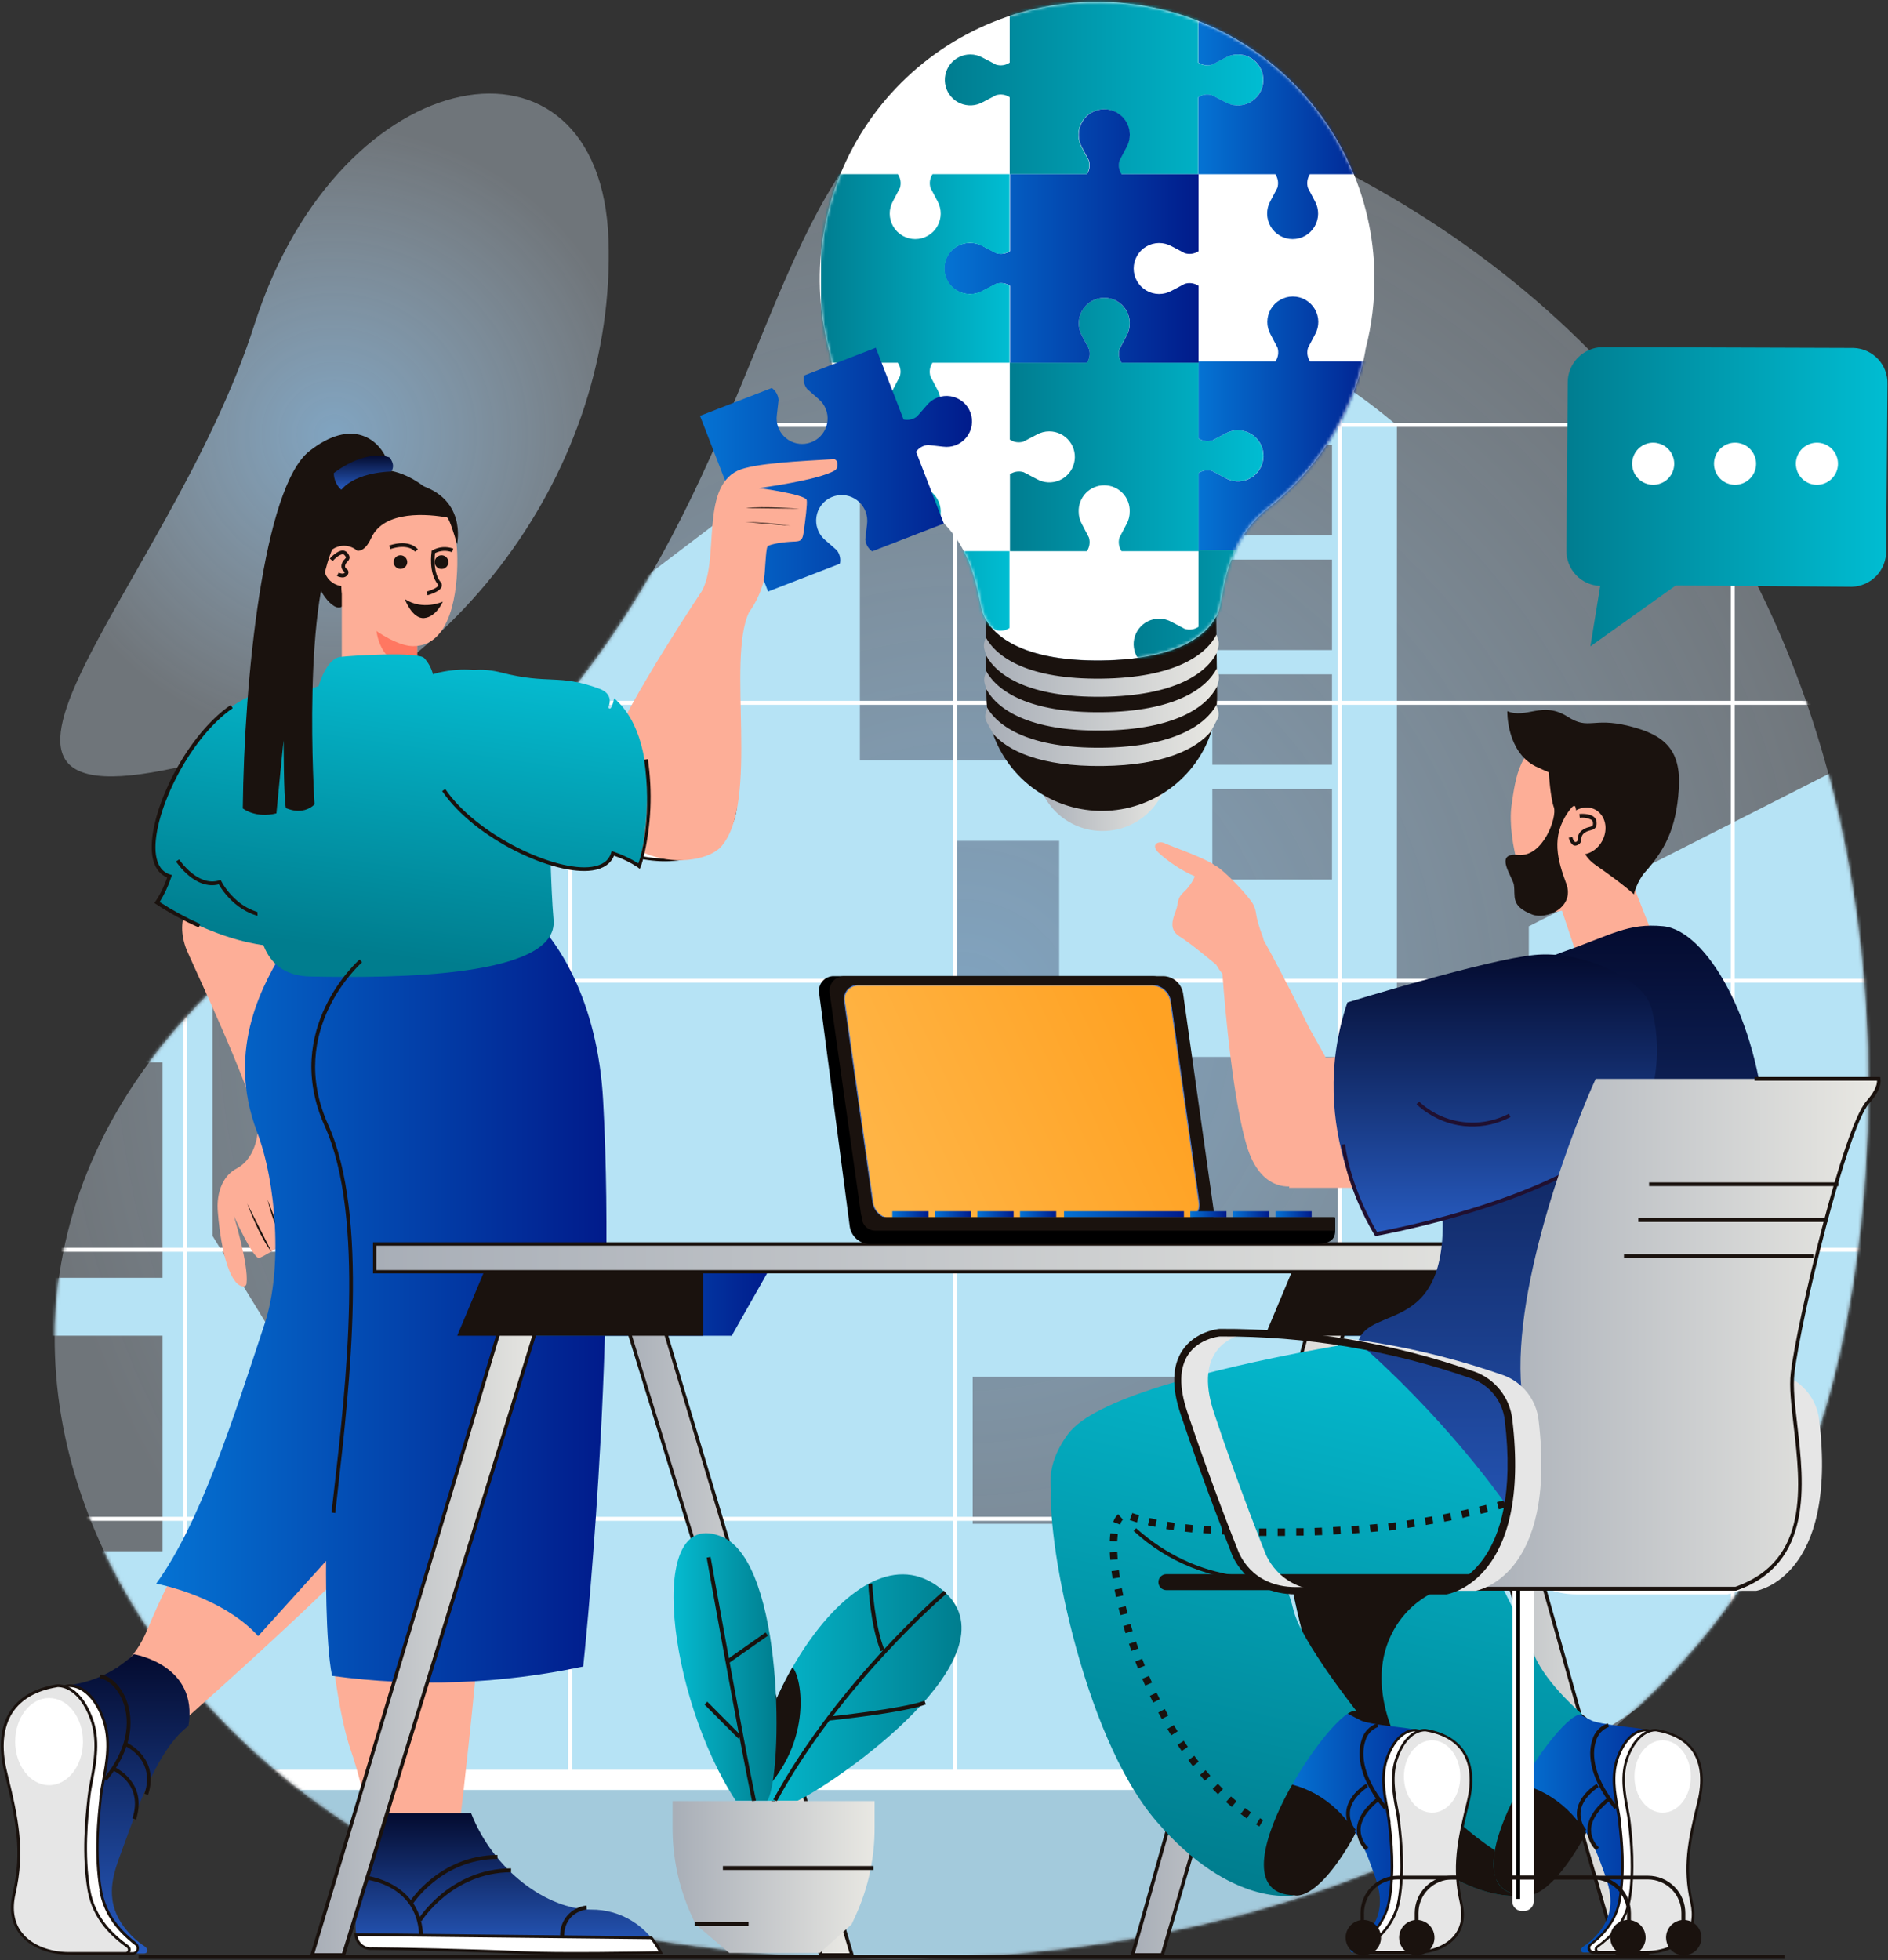 <svg width="603" height="626" viewBox="0 0 603 626" fill="none" xmlns="http://www.w3.org/2000/svg">
<rect x="0" y="0" width="603" height="626" fill="#333333" stroke="none"/>
<path opacity="0.7" d="M583.207 449.183C609.308 360.651 618.729 137.439 407.262 43.998C202.47 -46.573 295.675 169.68 112.981 281.528C-69.713 393.377 37.574 589.668 201.624 618.354C365.675 647.04 541.52 590.588 583.207 449.183Z" fill="url(#paint0_radial_347_1418)"/>
<path opacity="0.7" d="M70.052 241.682C146.18 220.441 196.828 148.788 194.342 76.538C191.856 4.288 108.582 17.96 81.238 103.72C53.894 189.48 -36.837 271.512 70.052 241.682Z" fill="url(#paint1_radial_347_1418)"/>
<mask id="mask0_347_1418" style="mask-type:luminance" maskUnits="userSpaceOnUse" x="17" y="22" width="580" height="604">
<path d="M583.207 449.183C609.308 360.651 618.729 137.439 407.262 43.998C202.469 -46.573 295.674 169.68 112.98 281.528C-69.713 393.377 37.574 589.668 201.624 618.354C365.674 647.04 541.52 590.588 583.207 449.183Z" fill="white"/>
</mask>
<g mask="url(#mask0_347_1418)">
<path d="M616.181 379.556C616.181 477.298 541.607 569.198 389.003 598.307C187.492 636.837 -71.516 639.322 -71.516 447.046C-71.516 374.833 -78.762 177.548 -37.61 150.925H67.875V394.658L125.67 489.018V295.126H164.759V215.667L274.632 132.169V242.788H367.737V99.469C395.752 102.999 422.525 115.738 446.152 135.836V342.754H488.286V295.81L613.024 232.422C616.492 252.283 616.181 357.88 616.181 379.556ZM383.187 439.663H310.663V486.607H383.187V439.663ZM338.281 268.516H304.847V403.992H338.281V268.516ZM387.201 170.936H425.42V142.051H387.201V170.936ZM387.201 207.589H425.42V178.691H387.201V207.589ZM387.201 244.229H425.42V215.344H387.201V244.229ZM387.201 280.882H425.42V251.985H387.201V280.882ZM4.686 233.466H51.917V164.634H4.686V233.466ZM4.686 320.767H51.917V251.935H4.686V320.767ZM4.686 408.068H51.917V339.237H4.686V408.068ZM4.686 495.37H51.917V426.538H4.686V495.37ZM427.384 337.521H372.784V400.014H427.384V337.521Z" fill="#B6E3F5"/>
<path d="M59.783 147.158H58.516V570.938H59.783V147.158ZM182.706 50.635H181.439V570.938H182.706V50.635ZM305.642 50.635H304.374V570.938H305.642V50.635ZM428.564 50.635H427.297V570.938H428.564V50.635ZM554.06 147.022H552.792V570.95H554.06V147.022Z" fill="white"/>
<path d="M600.583 571.621H4.5V625.538H600.583V571.621Z" fill="#A3CADC"/>
<path d="M600.583 565.172H4.5V571.585H600.583V565.172ZM600.583 484.396H4.5V485.664H600.583V484.396ZM600.583 398.474H4.5V399.742H600.583V398.474ZM600.583 312.553H4.5V313.82H600.583V312.553ZM600.583 223.809H4.5V225.077H600.583V223.809ZM600.583 135.066H4.5V136.334H600.583V135.066Z" fill="white"/>
</g>
<path d="M438.981 88.047C438.823 75.433 435.974 62.999 430.622 51.575C425.271 40.152 417.543 30.003 407.953 21.808C398.363 13.612 387.134 7.559 375.016 4.053C362.899 0.547 350.172 -0.331 337.688 1.478C325.204 3.288 313.25 7.742 302.626 14.544C292.002 21.345 282.953 30.337 276.085 40.918C269.216 51.499 264.686 63.424 262.798 75.897C260.91 88.369 261.708 101.101 265.137 113.241C265.137 113.241 269.524 142.846 297.34 163.528C310.055 172.974 311.907 187.442 313.498 194.39C315.089 201.337 324.212 211.194 351.779 210.883C379.347 210.572 388.234 200.505 389.663 193.482C391.092 186.46 392.621 171.992 405.112 162.261C432.456 140.957 436.185 111.302 436.185 111.302C438.146 103.709 439.087 95.888 438.981 88.047Z" fill="white"/>
<path d="M352.837 232.946C342.023 233.07 335.088 231.057 330.788 228.385L330.974 244.443C331 247.224 331.575 249.973 332.665 252.531C333.756 255.09 335.341 257.408 337.329 259.352C339.318 261.297 341.671 262.83 344.253 263.863C346.835 264.896 349.596 265.41 352.377 265.373C355.158 265.348 357.907 264.773 360.465 263.682C363.024 262.592 365.342 261.007 367.286 259.018C369.231 257.03 370.764 254.677 371.797 252.095C372.83 249.513 373.343 246.752 373.307 243.971L373.133 228.857C368.833 231.156 362.345 232.847 352.837 232.946Z" fill="url(#paint2_linear_347_1418)"/>
<path d="M388.445 196.9L388.731 221.696C388.731 222.802 388.731 223.896 388.619 224.965C388.407 227.789 387.869 230.579 387.016 233.28C384.666 240.666 380.047 247.122 373.817 251.732C367.586 256.341 360.061 258.869 352.311 258.956C344.561 259.042 336.981 256.684 330.649 252.215C324.317 247.746 319.555 241.394 317.04 234.063C316.122 231.387 315.517 228.613 315.238 225.798C315.126 224.716 315.064 223.635 315.052 222.529L314.778 197.733C318.271 204.122 328.376 211.206 351.767 210.933C375.158 210.659 385.114 203.376 388.445 196.9Z" fill="#1A120E"/>
<path d="M388.992 204.121L388.52 202.691C385.177 209.154 375.233 216.45 351.83 216.724C328.426 216.997 318.358 209.938 314.853 203.561L314.418 204.953C314.174 205.764 314.174 206.629 314.418 207.439L314.94 209.316C318.433 215.705 328.538 222.777 351.941 222.516C375.345 222.255 385.288 214.946 388.632 208.483L389.141 206.544C389.322 205.739 389.27 204.898 388.992 204.121Z" fill="url(#paint3_linear_347_1418)"/>
<path d="M389.116 215.023L388.644 213.594V213.42C385.301 219.883 375.357 227.179 351.954 227.44C328.55 227.701 318.395 220.641 314.952 214.24V214.464L314.517 215.868C314.27 216.679 314.27 217.544 314.517 218.354L315.052 220.281V220.156C318.569 226.533 328.724 233.567 352.016 233.294C375.308 233.02 385.325 225.762 388.681 219.311V219.448L389.178 217.509C389.405 216.693 389.384 215.827 389.116 215.023Z" fill="url(#paint4_linear_347_1418)"/>
<path d="M389.005 226.68L388.57 225.437V225.002C385.09 231.403 375.109 238.512 352.028 238.773C328.948 239.034 318.806 232.149 315.177 225.835C315.177 225.984 315.176 226.133 315.239 226.295L314.841 227.537C314.593 228.348 314.593 229.213 314.841 230.023L316.879 233.752C316.879 233.876 316.954 234.013 317.004 234.125C321.714 239.643 332.005 244.839 352.116 244.615C372.002 244.391 382.107 239.109 386.78 233.566L386.966 233.342C386.99 233.237 387.019 233.133 387.053 233.031L389.042 229.203C389.285 228.377 389.272 227.498 389.005 226.68Z" fill="url(#paint5_linear_347_1418)"/>
<mask id="mask1_347_1418" style="mask-type:luminance" maskUnits="userSpaceOnUse" x="261" y="0" width="178" height="211">
<path d="M438.981 88.045C438.823 75.431 435.974 62.997 430.622 51.574C425.271 40.15 417.543 30.001 407.953 21.805C398.363 13.61 387.134 7.557 375.016 4.051C362.899 0.545 350.172 -0.333 337.688 1.476C325.204 3.286 313.25 7.74 302.626 14.542C292.002 21.343 282.953 30.335 276.085 40.916C269.216 51.497 264.686 63.422 262.798 75.895C260.91 88.367 261.708 101.099 265.137 113.239C265.137 113.239 269.524 142.845 297.34 163.526C310.055 172.972 311.907 187.44 313.498 194.388C315.089 201.335 324.212 211.192 351.779 210.881C379.347 210.57 388.234 200.503 389.663 193.48C391.092 186.458 392.621 171.991 405.112 162.259C432.456 140.955 436.185 111.3 436.185 111.3C438.146 103.707 439.087 95.886 438.981 88.045Z" fill="white"/>
</mask>
<g mask="url(#mask1_347_1418)">
<path d="M335.099 137.762C333.71 137.76 332.345 138.115 331.134 138.794L326.883 141.019C326.154 141.245 325.383 141.305 324.628 141.193C323.873 141.081 323.153 140.801 322.521 140.372V115.812H347.142C347.564 115.178 347.841 114.457 347.953 113.703C348.064 112.949 348.008 112.18 347.789 111.45L345.564 107.199C344.873 105.96 344.517 104.562 344.533 103.143C344.548 101.724 344.935 100.334 345.653 99.111C346.372 97.887 347.397 96.873 348.629 96.168C349.86 95.463 351.254 95.092 352.673 95.092C354.092 95.092 355.486 95.463 356.718 96.168C357.949 96.873 358.975 97.887 359.694 99.111C360.412 100.334 360.798 101.724 360.814 103.143C360.829 104.562 360.474 105.96 359.783 107.199L357.545 111.45C357.325 112.18 357.27 112.951 357.384 113.705C357.497 114.46 357.778 115.18 358.204 115.812H382.776V140.012C383.411 140.434 384.131 140.712 384.885 140.823C385.64 140.935 386.409 140.879 387.139 140.658L391.39 138.433C392.629 137.742 394.027 137.387 395.446 137.402C396.865 137.418 398.255 137.804 399.478 138.522C400.702 139.241 401.716 140.267 402.421 141.498C403.126 142.73 403.497 144.124 403.497 145.543C403.497 146.962 403.126 148.356 402.421 149.587C401.716 150.819 400.702 151.844 399.478 152.563C398.255 153.281 396.865 153.668 395.446 153.683C394.027 153.699 392.629 153.343 391.39 152.652L387.139 150.415C386.409 150.193 385.638 150.138 384.883 150.252C384.129 150.366 383.409 150.646 382.776 151.074V176.019H358.204C357.777 175.386 357.496 174.666 357.382 173.912C357.268 173.157 357.324 172.386 357.545 171.656L359.783 167.405C360.463 166.195 360.818 164.829 360.814 163.44C360.857 162.344 360.678 161.25 360.288 160.224C359.898 159.198 359.305 158.262 358.544 157.47C357.783 156.679 356.87 156.05 355.861 155.62C354.851 155.19 353.765 154.969 352.667 154.969C351.57 154.969 350.483 155.19 349.474 155.62C348.464 156.05 347.551 156.679 346.79 157.47C346.03 158.262 345.436 159.198 345.046 160.224C344.656 161.25 344.477 162.344 344.52 163.44C344.52 164.83 344.88 166.196 345.564 167.405L347.789 171.656C348.009 172.386 348.066 173.155 347.954 173.91C347.842 174.664 347.565 175.384 347.142 176.019H322.57V151.434C323.204 151.009 323.924 150.73 324.679 150.618C325.433 150.507 326.203 150.564 326.933 150.788L331.184 153.013C332.272 153.619 333.484 153.969 334.728 154.033C335.973 154.098 337.215 153.876 338.36 153.384C339.505 152.893 340.522 152.146 341.332 151.2C342.143 150.253 342.725 149.134 343.035 147.927C343.345 146.721 343.374 145.459 343.119 144.239C342.864 143.02 342.333 141.875 341.567 140.893C340.8 139.911 339.818 139.118 338.697 138.575C337.575 138.033 336.345 137.754 335.099 137.762Z" fill="url(#paint6_linear_347_1418)"/>
<path d="M370.198 197.571C371.591 197.568 372.96 197.924 374.176 198.602L378.414 200.84C379.146 201.061 379.919 201.117 380.676 201.003C381.432 200.889 382.154 200.608 382.789 200.181V175.621H407.361C407.788 176.254 408.069 176.973 408.183 177.728C408.297 178.483 408.241 179.253 408.02 179.984L405.783 184.234C405.103 185.445 404.747 186.811 404.751 188.199C404.708 189.296 404.887 190.39 405.277 191.416C405.668 192.442 406.261 193.378 407.022 194.169C407.782 194.96 408.695 195.59 409.705 196.019C410.715 196.449 411.801 196.671 412.898 196.671C413.996 196.671 415.082 196.449 416.092 196.019C417.102 195.59 418.014 194.96 418.775 194.169C419.536 193.378 420.129 192.442 420.519 191.416C420.909 190.39 421.088 189.296 421.045 188.199C421.045 186.81 420.686 185.444 420.001 184.234L417.777 179.984C417.556 179.254 417.5 178.484 417.611 177.73C417.723 176.976 418 176.256 418.423 175.621H442.995V235.827H382.789V211.243C382.152 210.82 381.43 210.542 380.674 210.431C379.917 210.319 379.146 210.376 378.414 210.596L374.176 212.821C373.09 213.427 371.88 213.776 370.639 213.841C369.397 213.907 368.157 213.687 367.014 213.199C365.87 212.711 364.854 211.968 364.042 211.026C363.231 210.084 362.646 208.969 362.332 207.766C362.018 206.563 361.984 205.304 362.232 204.086C362.481 202.868 363.004 201.723 363.764 200.739C364.523 199.754 365.498 198.957 366.614 198.408C367.729 197.859 368.955 197.572 370.198 197.571Z" fill="url(#paint7_linear_347_1418)"/>
<path d="M309.893 17.386C311.286 17.384 312.655 17.739 313.871 18.418L318.109 20.642C318.84 20.869 319.613 20.929 320.37 20.817C321.127 20.705 321.85 20.425 322.484 19.996V-4.576H382.69V19.996C383.322 20.424 384.042 20.705 384.798 20.817C385.553 20.929 386.324 20.869 387.053 20.642L391.303 18.442C392.544 17.746 393.946 17.386 395.369 17.399C396.791 17.411 398.186 17.796 399.414 18.515C400.642 19.234 401.661 20.262 402.369 21.496C403.076 22.731 403.449 24.129 403.449 25.552C403.449 26.975 403.076 28.373 402.369 29.607C401.661 30.842 400.642 31.869 399.414 32.588C398.186 33.307 396.791 33.692 395.369 33.705C393.946 33.718 392.544 33.358 391.303 32.661L387.053 30.436C386.323 30.213 385.553 30.155 384.798 30.267C384.044 30.379 383.324 30.657 382.69 31.083V55.63H358.118C357.691 54.997 357.41 54.278 357.296 53.523C357.182 52.768 357.238 51.998 357.459 51.267L359.697 47.029C360.393 45.788 360.753 44.387 360.74 42.964C360.727 41.541 360.342 40.146 359.624 38.918C358.905 37.69 357.877 36.672 356.643 35.964C355.408 35.256 354.01 34.884 352.587 34.884C351.164 34.884 349.766 35.256 348.532 35.964C347.297 36.672 346.269 37.69 345.551 38.918C344.832 40.146 344.447 41.541 344.434 42.964C344.421 44.387 344.781 45.788 345.478 47.029L347.703 51.28C347.923 52.01 347.98 52.779 347.868 53.533C347.756 54.288 347.479 55.008 347.056 55.642H322.484V31.058C321.85 30.629 321.127 30.349 320.37 30.237C319.613 30.125 318.84 30.184 318.109 30.412L313.871 32.636C312.785 33.242 311.575 33.591 310.334 33.657C309.092 33.722 307.852 33.502 306.709 33.014C305.565 32.526 304.549 31.783 303.737 30.841C302.926 29.899 302.341 28.784 302.027 27.581C301.713 26.378 301.679 25.119 301.927 23.901C302.176 22.683 302.699 21.538 303.459 20.554C304.218 19.569 305.193 18.772 306.309 18.223C307.424 17.674 308.65 17.387 309.893 17.386Z" fill="url(#paint8_linear_347_1418)"/>
<path d="M395.38 17.373C393.986 17.374 392.616 17.733 391.402 18.418L387.152 20.642C386.422 20.863 385.652 20.919 384.898 20.808C384.144 20.696 383.424 20.419 382.789 19.996V-4.576H442.995V55.63H418.373C417.951 56.264 417.673 56.985 417.562 57.739C417.45 58.493 417.506 59.263 417.727 59.992L419.952 64.243C420.643 65.482 420.999 66.881 420.983 68.299C420.967 69.718 420.581 71.108 419.863 72.332C419.144 73.555 418.118 74.57 416.887 75.275C415.656 75.98 414.261 76.351 412.842 76.351C411.423 76.351 410.029 75.98 408.798 75.275C407.566 74.57 406.541 73.555 405.822 72.332C405.104 71.108 404.718 69.718 404.702 68.299C404.686 66.881 405.042 65.482 405.733 64.243L407.97 59.992C408.192 59.262 408.247 58.492 408.133 57.737C408.019 56.982 407.739 56.262 407.311 55.63H382.739V31.058C383.371 30.629 384.092 30.349 384.847 30.237C385.602 30.125 386.373 30.185 387.102 30.412L391.353 32.636C392.44 33.247 393.653 33.6 394.898 33.668C396.144 33.736 397.388 33.518 398.536 33.03C399.683 32.542 400.704 31.797 401.518 30.853C402.333 29.908 402.92 28.79 403.234 27.583C403.549 26.376 403.582 25.113 403.332 23.891C403.082 22.67 402.555 21.521 401.791 20.535C401.028 19.549 400.048 18.751 398.928 18.203C397.808 17.655 396.577 17.371 395.33 17.373H395.38Z" fill="url(#paint9_linear_347_1418)"/>
<path d="M395.38 137.389C393.986 137.391 392.617 137.751 391.402 138.433L387.164 140.658C386.434 140.879 385.665 140.935 384.91 140.823C384.156 140.712 383.436 140.434 382.801 140.012V115.39H407.374C407.796 114.755 408.073 114.035 408.185 113.281C408.297 112.527 408.24 111.757 408.02 111.027L405.795 106.789C405.104 105.55 404.748 104.152 404.764 102.733C404.78 101.314 405.166 99.924 405.884 98.7C406.603 97.477 407.629 96.462 408.86 95.757C410.091 95.052 411.486 94.682 412.905 94.682C414.323 94.682 415.718 95.052 416.949 95.757C418.18 96.462 419.206 97.477 419.925 98.7C420.643 99.924 421.029 101.314 421.045 102.733C421.061 104.152 420.705 105.55 420.014 106.789L417.777 111.027C417.546 111.753 417.48 112.521 417.583 113.276C417.687 114.03 417.956 114.753 418.373 115.39H442.995V175.608H418.373C417.946 176.241 417.665 176.961 417.551 177.715C417.437 178.47 417.493 179.241 417.715 179.971L419.952 184.222C420.648 185.462 421.008 186.864 420.995 188.287C420.983 189.71 420.598 191.104 419.879 192.333C419.16 193.561 418.132 194.579 416.898 195.287C415.663 195.995 414.265 196.367 412.842 196.367C411.419 196.367 410.021 195.995 408.787 195.287C407.552 194.579 406.525 193.561 405.806 192.333C405.087 191.104 404.702 189.71 404.689 188.287C404.676 186.864 405.036 185.462 405.733 184.222L408.02 180.021C408.24 179.291 408.297 178.521 408.185 177.767C408.073 177.013 407.796 176.293 407.374 175.658H382.801V151.074C383.434 150.646 384.154 150.366 384.908 150.252C385.663 150.138 386.434 150.193 387.164 150.415L391.402 152.677C392.49 153.288 393.703 153.64 394.948 153.709C396.193 153.777 397.438 153.559 398.585 153.071C399.733 152.582 400.753 151.838 401.568 150.893C402.382 149.949 402.97 148.83 403.284 147.624C403.599 146.417 403.632 145.154 403.382 143.932C403.132 142.71 402.605 141.562 401.841 140.576C401.078 139.59 400.098 138.792 398.978 138.244C397.858 137.696 396.627 137.412 395.38 137.414V137.389Z" fill="url(#paint10_linear_347_1418)"/>
<path d="M310.005 77.592C311.394 77.589 312.759 77.944 313.97 78.624L318.221 80.849C318.95 81.076 319.72 81.135 320.476 81.023C321.231 80.911 321.951 80.631 322.583 80.202V55.63H347.168C347.591 54.996 347.868 54.276 347.979 53.521C348.091 52.767 348.035 51.998 347.814 51.268L345.577 47.017C344.883 45.776 344.525 44.375 344.539 42.953C344.554 41.532 344.94 40.138 345.659 38.912C346.378 37.685 347.406 36.668 348.64 35.961C349.873 35.255 351.271 34.883 352.692 34.883C354.114 34.883 355.512 35.255 356.745 35.961C357.979 36.668 359.007 37.685 359.726 38.912C360.445 40.138 360.831 41.532 360.845 42.953C360.86 44.375 360.502 45.776 359.808 47.017L357.571 51.268C357.35 51.998 357.294 52.767 357.406 53.521C357.517 54.276 357.794 54.996 358.217 55.63H382.802V80.215C382.165 80.638 381.443 80.915 380.686 81.027C379.93 81.138 379.159 81.082 378.427 80.861L374.188 78.636C372.949 77.945 371.551 77.59 370.132 77.605C368.713 77.621 367.323 78.007 366.1 78.726C364.876 79.444 363.862 80.47 363.157 81.701C362.452 82.933 362.081 84.327 362.081 85.746C362.081 87.165 362.452 88.559 363.157 89.79C363.862 91.022 364.876 92.047 366.1 92.766C367.323 93.484 368.713 93.871 370.132 93.886C371.551 93.902 372.949 93.546 374.188 92.855L378.427 90.618C379.159 90.396 379.932 90.341 380.688 90.454C381.445 90.568 382.167 90.849 382.802 91.277V115.836H358.217C357.794 115.202 357.517 114.482 357.406 113.727C357.294 112.973 357.35 112.204 357.571 111.474L359.808 107.223C360.502 105.982 360.86 104.581 360.845 103.16C360.831 101.738 360.445 100.344 359.726 99.118C359.007 97.891 357.979 96.874 356.745 96.168C355.512 95.461 354.114 95.089 352.692 95.089C351.271 95.089 349.873 95.461 348.64 96.168C347.406 96.874 346.378 97.891 345.659 99.118C344.94 100.344 344.554 101.738 344.539 103.16C344.525 104.581 344.883 105.982 345.577 107.223L347.814 111.474C348.035 112.204 348.091 112.973 347.979 113.727C347.868 114.482 347.591 115.202 347.168 115.836H322.583V91.264C321.95 90.839 321.23 90.561 320.475 90.449C319.72 90.337 318.95 90.395 318.221 90.618L313.97 92.843C312.761 93.527 311.395 93.887 310.005 93.887C308.908 93.93 307.814 93.751 306.789 93.361C305.763 92.97 304.826 92.377 304.035 91.616C303.244 90.856 302.615 89.943 302.185 88.933C301.755 87.923 301.533 86.837 301.533 85.74C301.533 84.642 301.755 83.556 302.185 82.546C302.615 81.536 303.244 80.624 304.035 79.863C304.826 79.102 305.763 78.509 306.789 78.119C307.814 77.728 308.908 77.549 310.005 77.592Z" fill="url(#paint11_linear_347_1418)"/>
<path d="M262.203 80.201V55.629H286.775C287.2 56.265 287.479 56.986 287.593 57.743C287.707 58.499 287.652 59.271 287.433 60.004L285.196 64.242C284.505 65.481 284.149 66.88 284.165 68.298C284.181 69.717 284.567 71.107 285.285 72.331C286.004 73.554 287.03 74.569 288.261 75.274C289.492 75.979 290.887 76.35 292.306 76.35C293.725 76.35 295.119 75.979 296.35 75.274C297.582 74.569 298.607 73.554 299.326 72.331C300.044 71.107 300.43 69.717 300.446 68.298C300.462 66.88 300.106 65.481 299.415 64.242L297.19 60.004C296.969 59.272 296.913 58.501 297.025 57.744C297.136 56.988 297.414 56.266 297.837 55.629H322.409V80.201C321.774 80.624 321.054 80.901 320.3 81.013C319.546 81.124 318.776 81.068 318.046 80.847L313.795 78.61C312.554 77.916 311.154 77.558 309.732 77.573C308.31 77.587 306.917 77.973 305.69 78.692C304.464 79.412 303.447 80.439 302.74 81.673C302.033 82.907 301.661 84.304 301.661 85.726C301.661 87.148 302.033 88.545 302.74 89.778C303.447 91.012 304.464 92.04 305.69 92.759C306.917 93.478 308.31 93.864 309.732 93.879C311.154 93.893 312.554 93.535 313.795 92.841L318.046 90.617C318.775 90.391 319.544 90.33 320.299 90.44C321.054 90.55 321.775 90.827 322.409 91.25V115.835H297.812C297.389 116.47 297.112 117.19 297 117.944C296.888 118.698 296.945 119.468 297.165 120.198L299.39 124.448C300.081 125.687 300.437 127.086 300.421 128.504C300.406 129.923 300.019 131.313 299.301 132.537C298.583 133.76 297.557 134.775 296.325 135.48C295.094 136.185 293.7 136.556 292.281 136.556C290.862 136.556 289.468 136.185 288.236 135.48C287.005 134.775 285.979 133.76 285.261 132.537C284.542 131.313 284.156 129.923 284.14 128.504C284.125 127.086 284.48 125.687 285.171 124.448L287.396 120.198C287.623 119.469 287.683 118.698 287.571 117.943C287.459 117.187 287.178 116.467 286.75 115.835H262.178V80.201H262.203Z" fill="url(#paint12_linear_347_1418)"/>
<path d="M262.203 200.564V175.992H286.787C287.21 175.355 287.487 174.633 287.599 173.877C287.711 173.121 287.654 172.349 287.433 171.617L285.209 167.379C284.517 166.14 284.162 164.742 284.178 163.323C284.193 161.904 284.579 160.514 285.298 159.29C286.016 158.067 287.042 157.052 288.274 156.347C289.505 155.642 290.899 155.271 292.318 155.271C293.737 155.271 295.131 155.642 296.363 156.347C297.594 157.052 298.62 158.067 299.338 159.29C300.057 160.514 300.443 161.904 300.459 163.323C300.474 164.742 300.119 166.14 299.427 167.379L297.19 171.617C296.969 172.35 296.913 173.122 297.027 173.879C297.141 174.636 297.422 175.357 297.849 175.992H322.409V200.564C321.774 200.987 321.054 201.264 320.3 201.376C319.546 201.488 318.776 201.431 318.046 201.211L313.795 198.973C312.707 198.363 311.494 198.01 310.248 197.942C309.002 197.874 307.758 198.092 306.61 198.581C305.462 199.07 304.441 199.815 303.627 200.761C302.812 201.706 302.226 202.825 301.912 204.033C301.598 205.24 301.566 206.504 301.817 207.726C302.069 208.948 302.597 210.096 303.362 211.082C304.127 212.067 305.108 212.864 306.23 213.411C307.351 213.958 308.583 214.24 309.831 214.236C311.221 214.24 312.587 213.88 313.795 213.192L318.046 210.967C318.776 210.747 319.546 210.69 320.3 210.802C321.054 210.914 321.774 211.191 322.409 211.614V236.198H297.812C297.384 235.564 297.103 234.842 296.989 234.085C296.875 233.328 296.931 232.556 297.153 231.823L299.39 227.585C300.087 226.344 300.447 224.943 300.434 223.52C300.421 222.097 300.036 220.702 299.317 219.474C298.598 218.246 297.571 217.228 296.336 216.52C295.102 215.812 293.704 215.44 292.281 215.44C290.858 215.44 289.46 215.812 288.225 216.52C286.991 217.228 285.963 218.246 285.244 219.474C284.525 220.702 284.14 222.097 284.128 223.52C284.115 224.943 284.475 226.344 285.171 227.585L287.396 231.823C287.617 232.555 287.673 233.327 287.562 234.083C287.45 234.839 287.173 235.562 286.75 236.198H262.165V200.564H262.203Z" fill="url(#paint13_linear_347_1418)"/>
</g>
<path d="M71.68 478.938C64.335 484.929 54.504 502.553 47.071 520.364C42.646 531.003 37.128 532.693 37.128 532.693C37.128 532.693 46.35 546.912 49.42 557.651C49.42 557.651 117.581 497.992 127.226 482.878C136.871 467.764 96.663 458.53 71.68 478.938Z" fill="#FDAE97"/>
<path d="M104.119 487.651C102.653 497.01 105.748 540.885 112.099 559.13C115.902 570.006 120.066 590.737 120.066 590.737C120.066 590.737 137.019 579.377 146.465 585.343C146.465 585.343 157.477 495.432 154.581 477.733C151.685 460.034 109.141 455.783 104.119 487.651ZM75.62 373.13C82.58 369.402 82.418 359.769 82.418 359.769L95.929 353.555C95.929 353.555 103.983 373.441 95.407 377.232C94.972 377.481 92.113 379.221 91.492 381.98C91.268 382.9 91.84 385.584 93.082 389.04C94.102 391.886 94.325 394.906 91.765 396.497C88.21 398.796 83.823 401.468 82.754 401.717C80.89 402.078 74.7 388.331 74.7 388.331C74.7 388.331 79.435 403.793 78.752 409.821C78.578 411.362 76.788 410.915 75.682 409.821C70.636 404.787 69.554 386.666 69.554 386.666C69.554 386.666 68.423 376.971 75.62 373.13Z" fill="#FDAE97"/>
<path d="M90.832 396.896L85.426 383.1C85.426 383.1 87.676 392.558 90.832 396.896ZM86.743 399.742L78.926 384.343C78.926 384.343 83.189 395.69 86.743 399.742Z" fill="#1A120E"/>
<path d="M95.991 353.817L82.568 360.417C80.455 347.23 60.556 306.139 59.301 302.535C52.08 281.803 81.822 275.402 87.825 291.871C89.913 297.576 95.991 353.817 95.991 353.817Z" fill="#FDAE97"/>
<path d="M73.991 225.648C55.596 238.338 40.868 275.799 54.105 279.826C54.105 279.826 52.141 285.693 50.09 288.204C50.09 288.204 70.449 302.323 91.106 302.335C91.106 302.335 92.349 297.364 94.238 296.295C94.238 296.295 105.288 298.644 110.694 285.792C116.101 272.941 107.786 259.095 111.577 243.77C117.244 221.385 94.176 211.74 73.991 225.648Z" fill="url(#paint14_linear_347_1418)"/>
<path d="M63.476 296.172L63.961 295.09C59.467 293.079 55.133 290.728 50.998 288.056C52.545 285.527 53.797 282.829 54.726 280.014L54.925 279.43L54.329 279.256C51.843 278.498 50.351 276.447 49.829 273.153C48.027 261.532 59.773 236.152 74.339 226.147L73.656 225.152C58.53 235.58 46.747 261.134 48.649 273.34C49.196 276.82 50.836 279.169 53.397 280.188C52.503 282.892 51.249 285.463 49.668 287.832L49.258 288.329L49.792 288.689C54.135 291.564 58.712 294.067 63.476 296.172Z" fill="#1A120E"/>
<path d="M87.104 293.126C88.704 293.123 90.299 292.927 91.852 292.542L91.579 291.386C77.646 294.705 70.984 282.027 70.71 281.443L70.474 280.995L70.002 281.145C63.091 283.282 57.275 274.545 57.212 274.445L56.218 275.104C56.467 275.489 62.321 284.326 69.89 282.412C71.083 284.563 76.763 293.126 87.104 293.126Z" fill="#1A120E"/>
<path d="M150.442 578.992H116.101C116.101 578.992 119.084 592.664 115.877 602.893C112.671 613.122 112.049 622.307 118.873 622.307C125.696 622.307 153.674 622.941 166.65 623.55C179.626 624.159 211.034 623.55 211.034 623.55C209 619.389 205.828 615.889 201.886 613.458C197.943 611.027 193.392 609.764 188.761 609.816C174.89 609.791 157.701 597.499 150.442 578.992Z" fill="url(#paint15_linear_347_1418)"/>
<path d="M133.9 619.101H135.143C135.143 601.004 117.034 599.003 116.848 598.979L116.723 600.221C117.382 600.246 133.9 602.098 133.9 619.101Z" fill="#1A120E"/>
<path d="M131.749 608.162C131.836 608.013 141.021 593.72 158.869 593.608V592.365C140.337 592.477 130.829 607.28 130.742 607.479L131.749 608.162ZM134.632 613.495C134.732 613.333 144.389 597.996 163.219 597.884V596.641C143.743 596.753 133.75 612.649 133.651 612.799L134.632 613.495ZM178.917 618.553H180.16C180.16 610.512 187.108 609.853 187.394 609.766L187.294 608.523C184.872 608.787 182.646 609.979 181.084 611.849C179.522 613.72 178.745 616.122 178.917 618.553Z" fill="#1A120E"/>
<path d="M113.64 617.76C114.224 621.178 116.3 622.247 118.873 622.247C125.696 622.247 153.674 622.88 166.65 623.49C179.626 624.099 211.034 623.49 211.034 623.49C210.217 621.785 209.19 620.19 207.976 618.742L113.64 617.76Z" fill="white"/>
<path d="M183.914 624.246C196.964 624.246 210.822 623.961 211.034 623.961H211.692L211.431 623.364C210.612 621.619 209.567 619.99 208.324 618.517L208.187 618.355L113.118 617.336L113.205 617.846C113.254 618.538 113.439 619.214 113.752 619.834C114.064 620.453 114.496 621.005 115.024 621.456C115.551 621.907 116.163 622.249 116.824 622.461C117.485 622.673 118.181 622.752 118.873 622.693C125.696 622.693 153.674 623.339 166.637 623.936C170.95 624.172 177.326 624.246 183.914 624.246ZM210.325 623.091C205.652 623.178 178.457 623.662 166.675 623.091C153.699 622.457 125.659 621.848 118.873 621.848C117.778 621.973 116.678 621.668 115.804 620.998C114.93 620.328 114.35 619.345 114.187 618.256L207.765 619.262C208.74 620.452 209.598 621.735 210.325 623.091Z" fill="#1A120E"/>
<path d="M192.627 351.394C190.924 320.259 178.569 298.409 164.288 287.832C153.624 279.964 97.818 291.424 91.218 302.336C84.618 313.249 71.854 334.478 82.083 361.436C88.297 377.731 90.286 405.224 84.569 422.599C74.899 451.919 64.073 486.236 49.892 505.725C57.772 507.353 73.246 512.275 82.456 522.479L104.144 498.479C104.144 498.479 103.834 524.455 106.059 535.181C132.765 538.823 159.901 537.814 186.263 532.198C186.263 532.198 197.064 432.108 192.627 351.394Z" fill="url(#paint16_linear_347_1418)"/>
<path d="M102.679 188.996C105.749 194.303 111.292 197.92 110.658 186.51C109.863 172.602 150.431 166.213 134.82 154.915C111.59 138.074 90.473 167.866 102.679 188.996Z" fill="#1A120E"/>
<path d="M133.216 196.737V218.55C131.973 220.315 125.535 228.009 109.166 217.22V187.764C116.997 191.23 125.028 194.226 133.216 196.737Z" fill="#FDAE97"/>
<path d="M133.216 203.362V213.019C120.464 213.268 120.153 200.516 120.178 200.59C124.015 203.133 128.676 204.124 133.216 203.362Z" fill="#FF7761"/>
<path d="M131.923 206.335C125 206.335 112.385 196.864 109.551 190.537C108.557 188.288 108.954 182.297 109.862 179.351C112.72 170.291 115.02 162.063 122.067 159.577C125.025 158.533 135.813 162.15 138.535 162.734C143.743 163.852 145.993 169.122 146.055 178.307C146.179 188.723 144.116 206.422 131.923 206.335Z" fill="#FDAE97"/>
<path d="M136.547 190.087C137.205 189.901 140.549 188.932 141.058 187.353C141.137 187.114 141.152 186.859 141.102 186.613C141.052 186.366 140.938 186.137 140.772 185.949C138.287 182.866 138.784 177.845 138.945 176.627C139.785 176.209 140.701 175.968 141.638 175.919C142.574 175.87 143.511 176.013 144.389 176.341L144.762 175.21C143.671 174.802 142.504 174.641 141.344 174.738C140.183 174.834 139.059 175.187 138.05 175.769L137.839 175.906V176.167C137.839 176.428 136.77 182.779 139.878 186.682C140.002 186.856 139.977 186.93 139.965 186.98C139.728 187.689 137.615 188.559 136.236 188.932L136.547 190.087ZM111.216 174.402C111.216 174.402 115.243 179.162 118.574 171.792C122.663 162.781 136.982 164.161 142.898 165.279C142.898 165.279 143.718 165.913 145.968 173.793C145.968 173.793 149.547 158.219 131.911 154.317C114.746 150.526 110.135 167.206 111.216 174.402Z" fill="#1A120E"/>
<path d="M116.014 178.779C116.403 179.996 116.422 181.302 116.069 182.53C115.717 183.758 115.007 184.854 114.032 185.68C113.056 186.505 111.857 187.023 110.587 187.167C109.317 187.311 108.033 187.076 106.897 186.49C105.761 185.905 104.824 184.996 104.205 183.878C103.585 182.76 103.311 181.484 103.417 180.21C103.523 178.936 104.004 177.723 104.799 176.722C105.595 175.722 106.669 174.98 107.886 174.59C109.519 174.07 111.292 174.219 112.816 175.004C114.34 175.79 115.49 177.147 116.014 178.779Z" fill="#FDAE97"/>
<path d="M109.327 184.397C109.666 184.419 110.005 184.35 110.309 184.197C110.613 184.044 110.87 183.813 111.055 183.527C111.158 183.379 111.23 183.212 111.267 183.036C111.303 182.859 111.304 182.677 111.268 182.5C111.231 182.323 111.16 182.156 111.057 182.008C110.954 181.859 110.822 181.734 110.669 181.638C110.309 181.315 110.098 181.129 110.234 180.532C110.358 180.085 110.608 179.684 110.955 179.376C111.614 178.668 112.111 177.922 110.955 176.53C110.774 176.308 110.547 176.129 110.289 176.004C110.032 175.88 109.75 175.813 109.464 175.809C107.649 175.809 105.574 178.108 105.337 178.369L106.245 179.152C106.978 178.32 108.494 177.015 109.464 177.015C109.577 177.012 109.689 177.037 109.791 177.086C109.892 177.136 109.98 177.21 110.048 177.3C110.645 177.996 110.595 178.046 110.123 178.543C109.625 179.006 109.272 179.601 109.103 180.258C108.993 180.671 109.012 181.108 109.156 181.509C109.3 181.911 109.564 182.26 109.911 182.508L110.16 182.757L110.085 182.881C109.65 183.565 108.171 182.881 108.146 182.881L107.637 183.962C108.166 184.217 108.741 184.365 109.327 184.397ZM141.431 192.128C141.431 192.128 135.055 195.099 129.276 191.295C129.276 191.295 131.625 197.734 135.49 197.373C139.356 197.013 141.431 192.128 141.431 192.128ZM132.507 176.157L133.477 175.461C133.377 175.324 130.929 172.018 124.279 174.218L124.652 175.349C130.444 173.447 132.507 176.045 132.507 176.157ZM125.721 179.5C125.721 179.931 125.848 180.351 126.087 180.709C126.326 181.066 126.666 181.345 127.064 181.51C127.461 181.674 127.898 181.718 128.32 181.634C128.742 181.55 129.13 181.343 129.434 181.038C129.738 180.734 129.945 180.347 130.029 179.925C130.113 179.503 130.07 179.065 129.906 178.668C129.741 178.271 129.462 177.931 129.104 177.692C128.747 177.453 128.326 177.325 127.896 177.325C127.319 177.325 126.766 177.554 126.358 177.962C125.95 178.37 125.721 178.923 125.721 179.5ZM138.834 179.5C138.831 179.933 138.957 180.358 139.196 180.719C139.435 181.08 139.776 181.363 140.175 181.53C140.575 181.698 141.015 181.743 141.44 181.66C141.865 181.577 142.256 181.369 142.563 181.064C142.871 180.759 143.08 180.369 143.166 179.944C143.251 179.519 143.208 179.079 143.043 178.679C142.878 178.278 142.598 177.936 142.238 177.695C141.878 177.454 141.454 177.325 141.021 177.325C140.443 177.325 139.888 177.554 139.479 177.962C139.069 178.369 138.837 178.922 138.834 179.5Z" fill="#1A120E"/>
<path d="M101.771 219.086C101.771 219.086 104.182 210.324 108.669 209.789C113.156 209.255 133.415 208.124 135.466 210.125C136.817 211.593 137.783 213.374 138.275 215.308C138.275 215.308 157.937 208.596 168.663 223.859C176.63 235.207 174.878 271.425 176.804 293.772C178.395 312.005 126.641 312.416 99.123 311.844C69.082 311.21 88.521 259.816 86.334 249.301C84.034 238.438 91.007 222.28 101.771 219.086Z" fill="url(#paint17_linear_347_1418)"/>
<path d="M60.171 551.189C51.719 557.515 45.779 571.933 39.539 589.283C37.352 595.336 34.766 601.153 36.096 607.815C37.265 613.632 41.888 618.753 46.102 621.487C47.456 622.369 47.456 623.836 45.841 623.824C39.999 623.824 31.473 623.724 25.743 623.724C16.309 623.724 5.098 618.355 8.23 604.683C11.363 591.011 9.212 580.732 5.546 565.855C1.879 550.977 6.975 540.723 23.307 537.977C30.614 536.789 37.386 533.403 42.721 528.27C42.721 528.27 63.515 531.538 60.171 551.189Z" fill="url(#paint18_linear_347_1418)"/>
<path d="M32.156 603.701C30.067 591.856 31.534 579.439 32.156 573.772C32.864 567.234 36.257 557.776 32.914 548.777C28.874 537.939 22.473 538.237 21.864 538.349C6.949 540.835 1.978 551.474 5.545 565.892C9.274 580.807 11.374 591.048 8.242 604.72C5.11 618.392 16.308 623.736 25.755 623.736C30.105 623.736 36.941 623.736 42.198 623.798C42.56 623.801 42.913 623.69 43.208 623.482C43.503 623.273 43.726 622.977 43.844 622.635C43.962 622.293 43.97 621.923 43.866 621.576C43.763 621.23 43.553 620.925 43.267 620.704C39.29 617.646 33.672 612.351 32.156 603.701Z" fill="white"/>
<path d="M42.211 624.27C42.663 624.268 43.104 624.126 43.471 623.862C43.839 623.598 44.115 623.227 44.261 622.799C44.408 622.371 44.417 621.908 44.288 621.474C44.159 621.04 43.898 620.658 43.541 620.38C37.326 615.595 33.722 610.113 32.578 603.626C30.577 592.253 31.883 580.234 32.516 574.455L32.591 573.821C32.752 572.255 33.088 570.49 33.436 568.625C34.53 562.796 35.922 555.55 33.312 548.615C28.937 536.857 21.84 537.901 21.778 537.913C14.917 539.057 9.933 541.916 6.987 546.402C3.793 551.262 3.147 558.048 5.11 565.99C8.839 581.067 10.877 591.184 7.808 604.62C6.565 609.902 7.373 614.327 10.119 617.77C13.326 621.797 19.168 624.195 25.755 624.195C30.093 624.195 36.941 624.195 42.199 624.27H42.211ZM31.721 603.775C32.964 610.486 36.593 616.141 43.006 621.076C43.26 621.219 43.455 621.445 43.558 621.717C43.661 621.989 43.666 622.288 43.572 622.563C43.477 622.838 43.289 623.071 43.04 623.221C42.792 623.372 42.498 623.431 42.211 623.388C36.991 623.388 30.118 623.313 25.767 623.313C19.441 623.313 13.86 621.039 10.853 617.223C8.28 614.004 7.559 609.765 8.715 604.794C11.835 591.122 9.771 580.955 6.018 565.767C4.104 558.048 4.713 551.511 7.783 546.862C10.579 542.587 15.352 539.865 21.977 538.759C22.051 538.759 28.477 537.988 32.541 548.901C35.027 555.6 33.697 562.722 32.616 568.439C32.268 570.316 31.932 572.093 31.758 573.696V574.33C31.124 580.147 29.807 592.265 31.833 603.75L31.721 603.775Z" fill="#1A120E"/>
<path d="M28.414 603.701C26.326 591.856 27.805 579.439 28.414 573.772C29.123 567.234 32.516 557.776 29.16 548.777C25.133 537.939 18.732 538.237 18.123 538.349C3.208 540.835 -1.763 551.474 1.804 565.892C5.533 580.807 7.633 591.048 4.501 604.72C1.369 618.392 12.58 623.736 22.014 623.736H40.073C40.319 623.718 40.553 623.626 40.747 623.474C40.94 623.321 41.084 623.114 41.16 622.88C41.236 622.646 41.241 622.394 41.173 622.157C41.106 621.92 40.969 621.708 40.781 621.549C36.804 618.765 30.105 613.296 28.414 603.701Z" fill="#E6E6E6"/>
<path d="M40.074 624.245C40.422 624.25 40.762 624.143 41.044 623.94C41.326 623.736 41.535 623.446 41.64 623.114C41.756 622.785 41.761 622.426 41.653 622.093C41.545 621.761 41.331 621.473 41.043 621.275C36.581 618.043 30.453 612.699 28.85 603.626C26.849 592.253 28.154 580.222 28.788 574.442L28.85 573.821C29.024 572.255 29.347 570.49 29.708 568.625C30.789 562.796 32.194 555.55 29.571 548.615C25.208 536.857 18.111 537.901 18.049 537.913C11.176 539.057 6.205 541.916 3.259 546.402C0.065 551.262 -0.582 558.048 1.382 565.99C5.111 581.067 7.149 591.184 4.067 604.62C2.824 609.902 3.644 614.327 6.391 617.77C9.585 621.797 15.439 624.195 22.014 624.195H40.061L40.074 624.245ZM18.509 538.759C19.852 538.759 25.209 539.392 28.751 548.925C31.236 555.625 29.907 562.747 28.838 568.464C28.49 570.341 28.154 572.118 27.98 573.721L27.906 574.355C27.272 580.172 25.967 592.278 27.98 603.775C29.633 613.171 35.935 618.689 40.533 621.983C40.666 622.077 40.765 622.211 40.814 622.366C40.863 622.521 40.861 622.688 40.807 622.841C40.764 622.999 40.667 623.138 40.534 623.233C40.4 623.328 40.237 623.374 40.074 623.363H22.014C15.7 623.363 10.107 621.088 7.099 617.273C4.527 614.053 3.806 609.815 4.949 604.844C8.069 591.172 6.018 581.005 2.252 565.816C0.35 558.098 1.009 551.56 4.017 546.912C6.826 542.636 11.599 539.914 18.211 538.808C18.309 538.784 18.409 538.768 18.509 538.759Z" fill="#1A120E"/>
<path d="M4.849 556.162C4.849 563.843 9.696 570.082 15.674 570.082C21.653 570.082 26.5 563.868 26.5 556.162C26.5 548.456 21.653 542.254 15.674 542.254C9.696 542.254 4.849 548.481 4.849 556.162Z" fill="white"/>
<path d="M34.057 568.652C44.671 555.701 41.651 545.522 39.874 541.743C37.935 537.667 34.641 534.82 31.857 534.82V536.063C33.833 536.063 36.829 538.213 38.792 542.278C40.483 545.857 43.304 555.502 33.125 567.919L34.057 568.652Z" fill="#1A120E"/>
<path d="M43.441 581.044C47.319 569.199 36.767 564.414 36.655 564.364L36.182 565.458C36.58 565.632 45.84 569.87 42.297 580.671L43.441 581.044ZM47.282 573.201C51.159 561.357 40.607 556.571 40.495 556.522L40.023 557.615C40.408 557.789 49.68 562.028 46.151 572.829L47.282 573.201ZM123.931 147.707C121.445 140.424 112.596 133.153 98.775 144.09C84.071 155.749 77.981 217.16 77.546 258.151C77.546 258.151 81.573 261.432 88.285 259.742C88.285 259.742 90.211 239.545 90.584 236.462C90.584 236.462 90.584 254.497 91.305 258.039C91.305 258.039 96.513 260.649 100.465 256.883C100.465 256.883 96.065 189.183 108.432 170.986C120.078 153.797 126.517 155.251 123.931 147.707Z" fill="#1A120E"/>
<path d="M124.342 146.042C124.342 146.042 126.567 148.391 124.926 150.578C124.926 150.578 113.939 150.578 109.004 156.395C108.256 155.725 107.656 154.906 107.245 153.989C106.834 153.073 106.62 152.08 106.618 151.075C106.618 151.075 116.163 143.369 124.342 146.042Z" fill="url(#paint19_linear_347_1418)"/>
<path d="M107.078 483.166C107.326 480.904 107.595 478.496 107.885 475.944C111.614 443.144 117.928 388.258 104.828 359.211C91.156 328.872 115.393 307.519 115.641 307.308L114.858 306.4C114.61 306.612 89.689 328.536 103.747 359.708C116.698 388.457 110.446 443.132 106.705 475.808C106.419 478.294 106.133 480.779 105.884 483.029L107.078 483.166Z" fill="#1A120E"/>
<path d="M246.494 123.905C247.118 124.344 247.638 124.916 248.014 125.58C248.39 126.245 248.614 126.984 248.669 127.746L248.122 132.506C247.95 133.737 248.063 134.99 248.451 136.171C248.839 137.351 249.492 138.427 250.36 139.316C251.228 140.205 252.289 140.884 253.46 141.3C254.631 141.716 255.881 141.858 257.116 141.716C258.35 141.574 259.536 141.152 260.582 140.48C261.627 139.809 262.506 138.908 263.149 137.845C263.793 136.782 264.184 135.585 264.294 134.348C264.404 133.11 264.229 131.863 263.782 130.704C263.283 129.405 262.457 128.258 261.384 127.373L257.779 124.216C257.306 123.617 256.973 122.92 256.805 122.176C256.638 121.431 256.639 120.659 256.81 119.915L279.716 111.041L288.591 133.96C289.335 134.125 290.106 134.123 290.849 133.955C291.592 133.788 292.29 133.458 292.891 132.991L296.048 129.374C296.954 128.282 298.13 127.446 299.459 126.949C300.787 126.452 302.223 126.31 303.623 126.539C305.023 126.767 306.34 127.358 307.441 128.252C308.543 129.145 309.392 130.312 309.904 131.635C310.416 132.958 310.574 134.392 310.361 135.795C310.148 137.197 309.573 138.52 308.691 139.632C307.81 140.743 306.653 141.605 305.336 142.132C304.018 142.659 302.586 142.833 301.181 142.636L296.421 142.089C295.659 142.146 294.919 142.372 294.254 142.75C293.59 143.129 293.018 143.65 292.58 144.276L301.455 167.195L278.548 176.057C277.921 175.622 277.4 175.053 277.021 174.391C276.643 173.728 276.417 172.99 276.36 172.229L276.92 167.456C277.108 166.079 276.945 164.677 276.447 163.38C276.007 162.208 275.303 161.154 274.389 160.299C273.476 159.443 272.377 158.81 271.18 158.447C269.982 158.084 268.717 158.002 267.482 158.207C266.247 158.411 265.076 158.898 264.06 159.628C263.043 160.358 262.209 161.312 261.62 162.416C261.032 163.521 260.705 164.746 260.667 165.997C260.628 167.248 260.877 168.491 261.396 169.63C261.915 170.769 262.689 171.773 263.658 172.565L267.262 175.709C267.734 176.311 268.067 177.01 268.237 177.756C268.406 178.501 268.409 179.275 268.244 180.022L245.313 188.896L223.574 132.792L246.494 123.905Z" fill="url(#paint20_linear_347_1418)"/>
<path d="M233.182 263.719C226.881 274.905 212.339 277.304 196.504 271.499C180.67 265.695 186.909 232.037 194.192 231.59C194.192 231.59 225.19 239.346 230.684 245.535C232.896 247.955 234.319 250.99 234.766 254.238C235.212 257.486 234.66 260.792 233.182 263.719Z" fill="white"/>
<path d="M234.425 262.053C235.426 259.204 235.637 256.138 235.035 253.179C234.433 250.22 233.041 247.48 231.007 245.249C225.501 239.034 195.572 231.477 194.305 231.154H194.168C190.439 231.39 187.618 238.761 186.636 245.497C185.182 255.515 186.86 268.441 196.355 271.934C213.085 278.061 227.341 275.004 233.555 263.954C233.898 263.346 234.189 262.71 234.425 262.053ZM194.155 232.024C195.796 232.447 225.141 239.954 230.349 245.833C232.523 248.17 233.927 251.118 234.372 254.279C234.816 257.44 234.28 260.661 232.834 263.507C226.844 274.159 212.948 277.067 196.691 271.089C187.692 267.795 186.139 255.304 187.543 245.609C188.649 238.09 191.496 232.285 194.205 232.024H194.155Z" fill="#1A120E"/>
<path d="M230.436 270.231C242.666 255.876 231.989 210.92 239.21 195.558C241.41 192.533 243.002 189.11 243.896 185.478C244.406 183.788 244.493 175.473 245.139 174.516C245.437 174.043 248.408 173.273 252.273 173.024C255.318 172.838 256.201 173.161 256.648 170.141C257.257 165.927 257.891 160.769 257.655 159.7C257.195 157.848 242.405 155.86 242.405 155.86C242.405 155.86 261.396 153.374 266.629 150.229C267.971 149.422 267.723 146.501 266.157 146.637C256.3 147.234 240.59 147.88 235.469 150.366C223.649 156.171 229.876 178.779 224.072 188.896C218.665 197.049 194.18 234.436 192.937 245.46C189.258 277.975 223.388 278.497 230.436 270.231Z" fill="#FDAE97"/>
<path d="M238.005 166.685L252.534 167.928C247.724 167.194 242.87 166.778 238.005 166.685ZM238.154 162.248L255.38 162.447C255.38 162.447 243.61 161.614 238.154 162.248Z" fill="#1A120E"/>
<path d="M141.717 252.346C154.271 270.84 191.632 285.817 195.746 272.555C195.746 272.555 201.613 274.569 204.098 276.632C204.098 276.632 213.656 238.102 196.144 222.988C196.144 222.988 195.299 227.711 194.267 225.872C194.267 225.872 196.492 221.82 191.421 219.943C178.346 215.108 175.387 218.7 160.087 214.773C137.752 209.068 127.933 232.062 141.717 252.346Z" fill="url(#paint21_linear_347_1418)"/>
<path d="M205.528 273.809C207.989 263.532 208.457 252.879 206.908 242.426L205.727 242.6C208.213 259.367 205.143 272.69 203.863 275.698C201.366 274.173 198.711 272.923 195.945 271.97L195.361 271.771L195.175 272.367C194.417 274.853 192.353 276.332 189.047 276.817C177.414 278.557 152.121 266.6 142.202 251.959L141.221 252.63C151.537 267.831 177.004 279.787 189.221 277.96C192.701 277.451 195.075 275.823 196.107 273.262C198.798 274.159 201.356 275.413 203.714 276.991L204.31 277.476L204.646 276.78C204.646 276.78 205.043 275.723 205.528 273.809ZM569.934 624.27H44.274V625.537H569.934V624.27Z" fill="#1A120E"/>
<path d="M511.667 110.842L592.033 111.115C594.987 111.219 597.78 112.488 599.801 114.644C601.823 116.801 602.909 119.67 602.821 122.624L602.411 175.932C602.455 178.9 601.33 181.765 599.278 183.909C597.227 186.053 594.415 187.304 591.449 187.392L535.22 186.969L507.951 206.408L511.083 187.119C508.129 187.015 505.336 185.746 503.314 183.589C501.293 181.433 500.207 178.564 500.294 175.609L500.705 122.301C500.661 119.334 501.786 116.469 503.837 114.325C505.889 112.181 508.701 110.93 511.667 110.842Z" fill="url(#paint22_linear_347_1418)"/>
<path d="M573.576 148.091C573.576 146.761 573.97 145.461 574.709 144.356C575.448 143.25 576.498 142.388 577.727 141.879C578.955 141.37 580.307 141.237 581.612 141.496C582.916 141.756 584.114 142.396 585.054 143.337C585.995 144.277 586.635 145.475 586.895 146.779C587.154 148.084 587.021 149.436 586.512 150.664C586.003 151.893 585.141 152.943 584.036 153.682C582.93 154.421 581.63 154.815 580.3 154.815C578.516 154.815 576.806 154.107 575.545 152.846C574.284 151.585 573.576 149.875 573.576 148.091ZM547.425 148.091C547.425 146.761 547.819 145.461 548.558 144.356C549.297 143.25 550.347 142.388 551.576 141.879C552.805 141.37 554.157 141.237 555.461 141.496C556.765 141.756 557.963 142.396 558.904 143.337C559.844 144.277 560.485 145.475 560.744 146.779C561.004 148.084 560.87 149.436 560.361 150.664C559.853 151.893 558.991 152.943 557.885 153.682C556.779 154.421 555.479 154.815 554.149 154.815C552.366 154.815 550.656 154.107 549.395 152.846C548.134 151.585 547.425 149.875 547.425 148.091ZM521.274 148.091C521.274 146.761 521.669 145.461 522.408 144.356C523.147 143.25 524.197 142.388 525.425 141.879C526.654 141.37 528.006 141.237 529.31 141.496C530.615 141.756 531.813 142.396 532.753 143.337C533.694 144.277 534.334 145.475 534.593 146.779C534.853 148.084 534.72 149.436 534.211 150.664C533.702 151.893 532.84 152.943 531.734 153.682C530.629 154.421 529.328 154.815 527.999 154.815C526.215 154.815 524.505 154.107 523.244 152.846C521.983 151.585 521.274 149.875 521.274 148.091Z" fill="white"/>
<path d="M168.017 403.83H246.581L233.705 426.55H168.017V403.83Z" fill="url(#paint23_linear_347_1418)"/>
<path d="M262.118 624.271L197.276 413.562L208.064 410.529L272.098 624.271H262.118Z" fill="url(#paint24_linear_347_1418)"/>
<path d="M261.707 624.83H272.831L272.619 624.122L208.436 409.846L196.579 413.189L196.753 413.736L261.707 624.83ZM271.339 623.736H262.527L197.983 413.96L207.69 411.225L271.339 623.736Z" fill="#1A120E"/>
<path d="M99.757 624.271L163.791 410.529L174.567 413.562L109.725 624.271H99.757Z" fill="url(#paint25_linear_347_1418)"/>
<path d="M98.95 624.83H110.136L175.264 413.189L163.406 409.846L163.257 410.368L98.95 624.83ZM109.253 623.724H100.441L164.165 411.2L173.872 413.935L109.253 623.724Z" fill="#1A120E"/>
<path d="M224.594 426.55H146.03L155.563 403.83H224.594V426.55Z" fill="#1A120E"/>
<path d="M426.019 403.83H504.595L491.706 426.55H426.019V403.83Z" fill="url(#paint26_linear_347_1418)"/>
<path d="M516.65 624.271L455.288 413.562L466.064 410.529L526.171 624.271H516.65Z" fill="url(#paint27_linear_347_1418)"/>
<path d="M516.228 624.831H526.904L526.705 624.122L466.45 409.834L454.592 413.19L516.228 624.831ZM525.438 623.725H517.061L455.972 413.948L465.679 411.214L525.438 623.725Z" fill="#1A120E"/>
<path d="M361.686 624.271L421.793 410.529L432.569 413.562L371.207 624.271H361.686Z" fill="url(#paint28_linear_347_1418)"/>
<path d="M360.952 624.831H371.629L371.741 624.433L433.289 413.19L421.444 409.834L360.952 624.831ZM370.796 623.725H362.444L422.178 411.201L431.872 413.936L370.796 623.725Z" fill="#1A120E"/>
<path d="M482.595 426.55H404.032L413.565 403.83H482.595V426.55Z" fill="#1A120E"/>
<path d="M520.79 397.268H119.668V406.117H520.79V397.268Z" fill="url(#paint29_linear_347_1418)"/>
<path d="M119.134 406.652H521.324V396.709H119.134V406.652ZM520.293 405.596H120.203V397.803H520.293V405.596Z" fill="#1A120E"/>
<path d="M277.641 397.269H379.558C380.251 397.289 380.94 397.155 381.574 396.875C382.208 396.595 382.772 396.178 383.224 395.653C383.677 395.128 384.007 394.508 384.189 393.84C384.372 393.171 384.404 392.47 384.281 391.788L374.487 317.214C374.249 315.72 373.499 314.355 372.365 313.353C371.232 312.351 369.785 311.774 368.273 311.72H266.355C265.662 311.702 264.973 311.839 264.339 312.12C263.705 312.401 263.141 312.819 262.689 313.345C262.237 313.871 261.907 314.491 261.724 315.161C261.542 315.83 261.51 316.531 261.632 317.214L271.414 391.788C271.657 393.281 272.411 394.643 273.546 395.643C274.682 396.642 276.129 397.217 277.641 397.269Z" fill="black"/>
<path d="M281.009 392.099H382.927C383.62 392.117 384.309 391.981 384.943 391.699C385.577 391.418 386.141 391 386.593 390.474C387.045 389.948 387.375 389.328 387.557 388.658C387.74 387.989 387.772 387.288 387.65 386.605L377.856 317.214C377.615 315.721 376.864 314.357 375.731 313.355C374.598 312.354 373.153 311.776 371.641 311.72H269.723C269.03 311.702 268.341 311.839 267.707 312.12C267.073 312.401 266.509 312.819 266.057 313.345C265.605 313.871 265.276 314.491 265.093 315.161C264.91 315.83 264.878 316.531 265 317.214L274.944 387.388C275.341 390.433 277.927 392.099 281.009 392.099Z" fill="#1A120E"/>
<path d="M284.589 389.152H378.602C379.241 389.168 379.876 389.041 380.46 388.781C381.044 388.521 381.563 388.134 381.98 387.649C382.396 387.163 382.699 386.592 382.867 385.975C383.035 385.358 383.064 384.711 382.952 384.081L373.866 319.736C373.642 318.351 372.942 317.088 371.887 316.163C370.833 315.237 369.489 314.708 368.087 314.665H274.074C273.434 314.65 272.799 314.777 272.215 315.037C271.631 315.297 271.112 315.683 270.695 316.169C270.279 316.654 269.976 317.226 269.808 317.843C269.64 318.46 269.611 319.107 269.723 319.736L278.809 384.081C279.034 385.466 279.733 386.73 280.788 387.655C281.842 388.58 283.186 389.11 284.589 389.152Z" fill="url(#paint30_linear_347_1418)"/>
<path d="M284.588 389.288H378.601C379.253 389.302 379.9 389.174 380.497 388.912C381.093 388.65 381.626 388.261 382.057 387.772C382.493 387.265 382.813 386.668 382.991 386.023C383.169 385.379 383.203 384.702 383.088 384.043L374.003 319.686C373.766 318.274 373.049 316.988 371.973 316.043C370.898 315.099 369.529 314.555 368.099 314.503H274.073C273.422 314.489 272.775 314.617 272.178 314.879C271.581 315.141 271.049 315.53 270.618 316.019C270.181 316.526 269.862 317.123 269.684 317.768C269.505 318.413 269.472 319.089 269.586 319.748L278.672 384.105C278.909 385.519 279.628 386.807 280.706 387.752C281.784 388.696 283.156 389.239 284.588 389.288ZM368.086 314.814C369.457 314.855 370.771 315.375 371.799 316.283C372.827 317.191 373.506 318.43 373.717 319.785L382.79 384.143C382.894 384.757 382.862 385.388 382.697 385.989C382.531 386.59 382.236 387.148 381.833 387.623C381.428 388.081 380.928 388.445 380.367 388.69C379.807 388.934 379.2 389.054 378.589 389.04H284.588C283.216 388.999 281.901 388.479 280.87 387.571C279.84 386.664 279.159 385.425 278.946 384.068L269.872 319.711C269.768 319.096 269.8 318.466 269.966 317.865C270.131 317.264 270.426 316.706 270.829 316.231C271.234 315.773 271.735 315.409 272.295 315.164C272.855 314.919 273.462 314.8 274.073 314.814H368.086Z" fill="#547AC7"/>
<path d="M418.922 386.803H407.363V388.767H418.922V386.803Z" fill="url(#paint31_linear_347_1418)"/>
<path d="M405.325 386.803H393.766V388.767H405.325V386.803Z" fill="url(#paint32_linear_347_1418)"/>
<path d="M391.727 386.803H380.168V388.767H391.727V386.803Z" fill="url(#paint33_linear_347_1418)"/>
<path d="M378.13 386.803H339.824V388.767H378.13V386.803Z" fill="url(#paint34_linear_347_1418)"/>
<path d="M337.337 386.803H325.778V388.767H337.337V386.803Z" fill="url(#paint35_linear_347_1418)"/>
<path d="M323.74 386.803H312.181V388.767H323.74V386.803Z" fill="url(#paint36_linear_347_1418)"/>
<path d="M310.143 386.803H298.584V388.767H310.143V386.803Z" fill="url(#paint37_linear_347_1418)"/>
<path d="M296.545 386.803H284.986V388.767H296.545V386.803Z" fill="url(#paint38_linear_347_1418)"/>
<path d="M281.108 397.267H419.617C423.346 397.267 426.44 396.77 426.44 393.004V388.828H274.285V393.066C274.285 396.77 277.342 397.267 281.108 397.267Z" fill="black"/>
<path d="M279.567 393.006H426.341V388.668H275.241C275.24 389.237 275.35 389.801 275.567 390.327C275.784 390.853 276.102 391.331 276.504 391.734C276.906 392.137 277.383 392.457 277.909 392.675C278.434 392.893 278.998 393.006 279.567 393.006Z" fill="#1A120E"/>
<path d="M275.13 389.09L274.77 387.486L272.731 388.182L273.788 394.397L275.59 396.721L277.181 397.106C277.332 397.138 277.486 397.159 277.641 397.168H282.612C281.536 395.936 280.386 394.77 279.169 393.676C278.896 393.676 276.448 393.514 276.448 393.514L275.689 391.314L275.18 390.643L275.13 389.09Z" fill="black"/>
<path d="M551.439 508.01H560.935C560.935 508.01 587.036 503.883 581.033 453.421C580.653 450.251 579.409 447.247 577.436 444.737C575.463 442.227 572.837 440.308 569.847 439.19C543.841 430.056 516.46 425.456 488.897 425.593C488.558 425.622 488.222 425.672 487.89 425.742C512.595 426.437 537.042 430.974 560.351 439.19C563.347 440.299 565.978 442.216 567.952 444.727C569.926 447.239 571.167 450.248 571.537 453.421C577.59 503.883 551.439 508.01 551.439 508.01Z" fill="#E6E6E6"/>
<path d="M467.842 451.11C475.834 475.074 483.999 495.345 483.999 495.345C483.999 495.345 487.89 508.01 503.674 508.01H513.208C497.423 508.01 493.508 495.345 493.508 495.345C493.508 495.345 485.329 475.074 477.35 451.11C470.464 430.466 483.974 426.451 487.84 425.743C485.068 425.631 482.222 425.594 479.338 425.594C479.276 425.594 459.862 427.147 467.842 451.11Z" fill="#F0E3DD"/>
<path d="M551.576 509.18C552.682 509.006 578.783 504.283 572.705 453.249C572.316 449.85 570.988 446.626 568.87 443.938C566.751 441.251 563.926 439.208 560.711 438.036C534.569 428.855 507.045 424.23 479.338 424.364H479.251C478.928 424.364 471.434 425.06 467.307 431.3C464.088 436.172 463.889 442.946 466.723 451.447C474.628 475.174 482.881 495.545 482.881 495.657C482.881 495.769 487.231 509.155 503.699 509.155H551.576V509.18ZM559.841 440.311C562.645 441.327 565.11 443.106 566.959 445.446C568.808 447.787 569.967 450.597 570.306 453.56C575.974 500.79 552.781 506.507 551.278 506.831H503.65C488.971 506.831 485.255 495.483 485.006 494.899C484.919 494.7 476.741 474.391 468.848 450.738C466.263 442.97 466.363 436.893 469.147 432.654C472.478 427.608 478.717 426.825 479.276 426.775C506.709 426.631 533.962 431.21 559.841 440.311Z" fill="white"/>
<path d="M486.946 605.242C486.946 605.242 493.222 607.728 504.185 589.656C515.147 571.585 513.681 554.284 506.236 548.156C498.791 542.029 483.428 562.176 478.755 574.742C474.082 587.307 472.031 607.579 486.946 605.242Z" fill="#1A120E"/>
<path d="M486.212 569.857C496.516 572.529 505.999 580.409 511.182 594.827C512.997 599.861 515.159 604.695 514.041 610.226C513.084 615.061 509.243 619.312 505.738 621.586C504.607 622.307 504.607 623.538 505.949 623.525C510.797 623.525 517.894 623.438 522.654 623.438C530.484 623.438 539.806 618.976 537.196 607.616C534.586 596.256 536.388 587.73 539.433 575.301C542.478 562.872 538.19 554.433 524.68 552.17C519.82 551.375 511.928 550.791 508.522 549.535C505.326 547.982 502.211 546.269 499.188 544.402C499.188 544.402 478.034 558.31 486.212 569.857Z" fill="url(#paint39_linear_347_1418)"/>
<path d="M517.322 606.809C519.062 596.966 517.832 586.662 517.322 581.951C516.738 576.52 513.929 568.652 516.701 561.17C520.056 552.172 525.401 552.47 525.886 552.47C538.315 554.558 542.404 563.37 539.446 575.364C536.376 587.719 534.598 596.257 537.196 607.617C539.794 618.978 530.484 623.439 522.642 623.439C519.025 623.439 513.32 623.439 508.97 623.502C508.667 623.505 508.371 623.413 508.123 623.239C507.876 623.065 507.689 622.818 507.59 622.532C507.491 622.246 507.485 621.936 507.572 621.646C507.659 621.356 507.835 621.101 508.075 620.916C512.843 617.565 516.151 612.519 517.322 606.809Z" fill="white"/>
<path d="M508.97 623.96H522.641C528.135 623.96 533.007 621.959 535.679 618.603C537.979 615.72 538.625 612.028 537.618 607.629C535.058 596.442 536.761 588.078 539.856 575.562C541.496 568.937 540.949 563.282 538.277 559.23C535.791 555.501 531.677 553.103 525.96 552.145C525.898 552.145 519.957 551.263 516.303 561.082C514.152 566.861 515.296 572.889 516.203 577.737C516.489 579.29 516.763 580.757 516.899 582.05V582.584C517.421 587.382 518.503 597.375 516.899 606.808C515.942 612.178 512.972 616.751 507.814 620.679C507.5 620.914 507.27 621.244 507.158 621.62C507.046 621.996 507.058 622.398 507.192 622.767C507.328 623.125 507.573 623.433 507.891 623.646C508.209 623.86 508.586 623.97 508.97 623.96ZM525.55 552.891H525.811C531.292 553.811 535.244 556.061 537.569 559.59C540.054 563.456 540.601 568.862 539.023 575.251C535.903 587.891 534.188 596.38 536.786 607.716C537.73 611.854 537.134 615.31 535.021 617.982C532.535 621.126 527.874 623.016 522.592 623.016H508.92C508.706 623.016 508.497 622.949 508.323 622.824C508.148 622.699 508.018 622.523 507.95 622.32C507.88 622.121 507.877 621.904 507.939 621.703C508.002 621.501 508.128 621.325 508.298 621.201C513.63 617.099 516.713 612.376 517.695 606.783C519.385 597.238 518.291 587.17 517.757 582.336V581.801C517.608 580.459 517.334 578.992 517.036 577.426C516.141 572.678 515.035 566.774 517.111 561.268C520.031 553.438 524.444 552.891 525.55 552.891Z" fill="#1A120E"/>
<path d="M520.429 606.81C522.157 596.966 520.939 586.662 520.429 581.951C519.845 576.52 517.024 568.652 519.808 561.17C523.151 552.172 528.508 552.47 528.98 552.47C541.409 554.558 545.498 563.37 542.54 575.364C539.483 587.719 537.705 596.257 540.303 607.617C542.901 618.978 533.591 623.44 525.749 623.44H510.747C510.535 623.443 510.327 623.379 510.155 623.256C509.982 623.134 509.852 622.959 509.786 622.758C509.719 622.557 509.719 622.339 509.784 622.138C509.85 621.936 509.978 621.761 510.15 621.637C513.456 619.313 519.05 614.776 520.429 606.81Z" fill="#E6E6E6"/>
<path d="M510.734 623.949H525.736C531.217 623.949 536.102 621.948 538.774 618.592C541.061 615.709 541.72 612.017 540.701 607.618C538.153 596.431 539.843 588.067 542.938 575.551C544.579 568.926 544.032 563.271 541.372 559.219C538.886 555.49 534.772 553.092 529.042 552.135C529.042 552.135 523.052 551.24 519.397 561.071C517.247 566.85 518.378 572.879 519.286 577.726C519.584 579.279 519.857 580.746 519.994 582.039V582.573C520.516 587.371 521.597 597.351 519.994 606.797C518.677 614.255 513.593 618.742 509.889 621.414C509.646 621.591 509.464 621.84 509.371 622.127C509.278 622.413 509.277 622.721 509.369 623.008C509.462 623.294 509.642 623.545 509.885 623.723C510.128 623.901 510.421 623.997 510.722 623.999L510.734 623.949ZM528.657 552.893H528.918C534.399 553.812 538.352 556.062 540.676 559.592C543.162 563.457 543.709 568.864 542.13 575.252C538.998 587.893 537.295 596.382 539.893 607.717C540.837 611.856 540.241 615.311 538.115 617.971C535.63 621.128 530.981 623.017 525.686 623.017H510.685C510.562 623.022 510.442 622.985 510.342 622.913C510.243 622.841 510.171 622.737 510.138 622.619C510.099 622.503 510.099 622.378 510.137 622.261C510.175 622.145 510.249 622.044 510.349 621.973C514.177 619.214 519.422 614.64 520.802 606.81C522.48 597.264 521.386 587.197 520.864 582.349L520.802 581.827C520.665 580.485 520.379 579.018 520.093 577.452C519.199 572.705 518.092 566.801 520.156 561.295C523.139 553.44 527.538 552.893 528.657 552.893Z" fill="#1A120E"/>
<path d="M540.017 567.311C540.017 573.699 535.99 578.87 531.018 578.87C526.047 578.87 522.02 573.699 522.02 567.311C522.02 560.922 526.047 555.752 531.018 555.752C535.99 555.752 540.017 560.935 540.017 567.311Z" fill="white"/>
<path d="M515.668 577.75C506.334 566.365 507.602 558.472 508.571 555.614C508.898 554.392 509.523 553.27 510.391 552.35C511.259 551.43 512.342 550.74 513.543 550.344L513.817 551.5C512.824 551.864 511.934 552.464 511.224 553.247C510.514 554.031 510.005 554.975 509.74 555.999C508.82 558.671 507.664 566.066 516.625 576.992L515.668 577.75Z" fill="#1A120E"/>
<path d="M509.753 590.862C508.794 589.944 508.05 588.825 507.575 587.585C507.1 586.345 506.906 585.015 507.006 583.691C507.565 578.284 513.221 574.27 513.444 574.096L514.128 575.065C514.128 575.065 508.684 578.955 508.187 583.765C508.114 584.921 508.3 586.078 508.73 587.153C509.16 588.228 509.823 589.193 510.673 589.98L509.753 590.862Z" fill="#1A120E"/>
<path d="M505.726 585.058C504.883 584.053 504.27 582.876 503.929 581.61C503.587 580.343 503.526 579.018 503.75 577.725C504.707 572.866 509.753 569.783 509.964 569.646L510.573 570.666C510.573 570.666 505.751 573.611 504.906 577.961C504.717 579.085 504.772 580.236 505.068 581.337C505.364 582.437 505.894 583.46 506.621 584.338L505.726 585.058Z" fill="#1A120E"/>
<path d="M458.01 475.671C468.301 486.857 475.933 496.216 490.152 528.867C494.191 538.115 505.501 547.61 505.501 547.61C498.815 544.255 458.768 604.784 486.945 605.244C486.945 605.244 466.872 609.432 442.897 581.629C418.921 553.825 407.151 488.486 409.487 473.869C411.824 459.253 440.025 456.071 458.01 475.671Z" fill="url(#paint40_linear_347_1418)"/>
<path d="M409.488 473.907C411.825 459.303 440.026 456.072 457.961 475.672C466.213 484.302 473.171 494.081 478.618 504.706C477.239 504.793 475.486 504.942 474.691 504.955C471.835 505.067 468.99 505.378 466.177 505.887C461.753 506.565 457.545 508.255 453.88 510.824C450.215 513.394 447.193 516.774 445.048 520.702C435.564 537.979 445.508 559.071 456.768 572.643C462.784 579.648 469.74 585.788 477.438 590.889C475.971 599.042 478.096 605.108 486.946 605.244C486.946 605.244 466.873 609.433 442.897 581.629C418.922 553.826 407.189 488.524 409.488 473.907Z" fill="#1A120E"/>
<path d="M420.587 337.933L443.308 336.479L438.199 379.321H411.713L420.587 337.933Z" fill="#FDAE97"/>
<path d="M371.816 269.212C375.544 270.89 383.586 273.476 387.687 276.123L387.787 276.21C390.907 277.614 399.172 286.613 400.216 288.738C401.819 291.908 400.278 291.224 403.447 299.527C403.447 299.788 403.572 300.036 403.621 300.285C404.23 301.354 404.864 302.522 405.548 303.777C405.629 303.889 405.696 304.01 405.747 304.138C409.55 311.173 414.31 320.532 418.3 328.561C423.272 337.348 428.355 346.297 431.015 353.68C436.707 369.465 406.778 394.323 398.227 365.997C393.877 351.567 391.366 323.627 390.422 311.011C389.679 310.069 389.002 309.076 388.396 308.041C388.396 308.041 380.379 301.279 376.787 299.079C373.195 296.879 374.538 293.561 375.544 290.826C376.551 288.092 375.756 286.961 378.13 284.823C379.625 283.428 380.811 281.734 381.61 279.852C377.294 277.946 373.321 275.343 369.852 272.146C367.416 269.511 370.187 268.479 371.816 269.212Z" fill="#FDAE97"/>
<path d="M413.315 605.242C413.315 605.242 419.53 607.728 430.554 589.656C441.579 571.585 440.05 554.284 432.605 548.156C425.16 542.029 409.798 562.176 405.125 574.742C400.451 587.307 398.401 607.579 413.315 605.242Z" fill="#1A120E"/>
<path d="M412.583 569.857C422.887 572.529 432.37 580.409 437.553 594.827C439.368 599.861 441.53 604.695 440.412 610.226C439.455 615.061 435.614 619.312 432.109 621.586C430.978 622.307 430.978 623.538 432.32 623.525C437.168 623.525 444.265 623.438 449.025 623.438C456.868 623.438 466.177 618.976 463.567 607.616C460.957 596.256 462.759 587.73 465.804 575.301C468.849 562.872 464.561 554.433 451.051 552.17C446.191 551.375 438.299 550.791 434.893 549.535C431.698 547.982 428.582 546.269 425.559 544.402C425.559 544.402 404.393 558.31 412.583 569.857Z" fill="url(#paint41_linear_347_1418)"/>
<path d="M443.693 606.809C445.433 596.966 444.203 586.662 443.693 581.951C443.109 576.52 440.3 568.652 443.072 561.17C446.427 552.172 451.772 552.47 452.257 552.47C464.686 554.558 468.775 563.37 465.817 575.364C462.747 587.719 460.969 596.257 463.567 607.617C466.165 618.978 456.855 623.439 449.013 623.439C445.396 623.439 439.691 623.439 435.341 623.502C435.038 623.505 434.742 623.413 434.495 623.239C434.247 623.065 434.06 622.818 433.961 622.532C433.862 622.246 433.856 621.936 433.943 621.646C434.03 621.356 434.206 621.101 434.446 620.916C439.214 617.565 442.522 612.519 443.693 606.809Z" fill="white"/>
<path d="M435.341 623.961H449.013C454.506 623.961 459.378 621.96 462.051 618.604C464.35 615.721 464.996 612.029 463.989 607.629C461.429 596.443 463.132 588.078 466.227 575.562C467.867 568.938 467.32 563.283 464.648 559.231C462.162 555.502 458.048 553.103 452.319 552.146C452.319 552.146 446.328 551.251 442.674 561.083C440.524 566.862 441.667 572.89 442.574 577.738C442.86 579.291 443.134 580.745 443.27 582.05L443.332 582.56C443.854 587.37 444.936 597.363 443.332 606.809C442.375 612.178 439.405 616.752 434.247 620.68C433.933 620.915 433.703 621.245 433.591 621.621C433.479 621.997 433.491 622.399 433.625 622.768C433.758 623.116 433.993 623.417 434.299 623.629C434.605 623.842 434.968 623.958 435.341 623.961ZM451.933 552.892H452.194C457.676 553.812 461.628 556.061 463.952 559.591C466.438 563.457 466.985 568.863 465.406 575.252C462.287 587.892 460.571 596.381 463.169 607.716C464.114 611.855 463.517 615.31 461.392 617.983C458.906 621.127 454.258 623.016 449.025 623.016H435.353C435.139 623.017 434.93 622.95 434.756 622.825C434.582 622.7 434.452 622.524 434.384 622.32C434.314 622.121 434.31 621.905 434.372 621.703C434.435 621.502 434.561 621.326 434.732 621.202C440.064 617.1 443.146 612.377 444.128 606.784C445.818 597.226 444.712 587.146 444.128 582.311V581.802C443.979 580.46 443.705 578.98 443.407 577.427C442.512 572.679 441.406 566.775 443.482 561.269C446.402 553.439 450.815 552.892 451.933 552.892Z" fill="#1A120E"/>
<path d="M446.8 606.81C448.528 596.966 447.31 586.662 446.8 581.951C446.216 576.52 443.395 568.652 446.179 561.17C449.522 552.172 454.879 552.47 455.351 552.47C467.78 554.558 471.87 563.37 468.911 575.364C465.854 587.719 464.077 596.257 466.674 607.617C469.272 618.978 459.963 623.44 452.12 623.44H437.118C436.906 623.443 436.699 623.379 436.526 623.256C436.353 623.134 436.224 622.959 436.157 622.758C436.09 622.557 436.09 622.339 436.155 622.138C436.221 621.936 436.349 621.761 436.521 621.637C439.828 619.313 445.396 614.776 446.8 606.81Z" fill="#E6E6E6"/>
<path d="M437.105 623.949H452.106C457.587 623.949 462.46 621.948 465.144 618.592C467.431 615.709 468.09 612.017 467.071 607.618C464.523 596.431 466.213 588.067 469.308 575.551C470.949 568.926 470.402 563.271 467.742 559.219C465.256 555.49 461.142 553.092 455.412 552.135C455.35 552.135 449.422 551.24 445.768 561.071C443.617 566.85 444.748 572.878 445.656 577.738C445.954 579.279 446.227 580.746 446.364 582.039L446.426 582.561C446.948 587.358 448.03 597.351 446.364 606.797C445.047 614.255 439.963 618.729 436.259 621.414C436.016 621.591 435.834 621.84 435.741 622.127C435.648 622.413 435.647 622.721 435.74 623.008C435.832 623.294 436.012 623.545 436.255 623.723C436.498 623.901 436.791 623.997 437.092 623.999L437.105 623.949ZM455.027 552.893H455.288C460.769 553.812 464.722 556.062 467.046 559.592C469.532 563.457 470.079 568.864 468.5 575.252C465.368 587.893 463.665 596.382 466.263 607.717C467.208 611.856 466.611 615.311 464.486 617.971C462 621.128 457.351 623.017 452.119 623.017H437.117C436.994 623.022 436.874 622.985 436.775 622.913C436.675 622.841 436.603 622.737 436.57 622.619C436.531 622.503 436.531 622.378 436.569 622.261C436.607 622.145 436.682 622.044 436.781 621.973C440.609 619.214 445.855 614.64 447.234 606.81C448.912 597.252 447.818 587.184 447.234 582.349V581.827C447.097 580.485 446.812 579.018 446.526 577.452C445.631 572.705 444.525 566.801 446.588 561.295C449.446 553.44 453.921 552.893 455.027 552.893Z" fill="#1A120E"/>
<path d="M466.388 567.311C466.388 573.699 462.361 578.87 457.39 578.87C452.418 578.87 448.391 573.699 448.391 567.311C448.391 560.922 452.418 555.752 457.39 555.752C462.361 555.752 466.388 560.935 466.388 567.311Z" fill="white"/>
<path d="M441.99 577.75C432.656 566.365 433.924 558.472 434.893 555.614C435.221 554.393 435.847 553.272 436.715 552.352C437.583 551.433 438.665 550.742 439.865 550.344L440.138 551.5C439.146 551.864 438.256 552.464 437.546 553.247C436.836 554.031 436.327 554.975 436.062 555.999C435.142 558.671 433.986 566.066 442.947 576.992L441.99 577.75Z" fill="#1A120E"/>
<path d="M436.123 590.862C435.164 589.944 434.42 588.825 433.945 587.585C433.47 586.345 433.276 585.015 433.376 583.691C433.935 578.284 439.59 574.27 439.814 574.096L440.485 575.065C440.485 575.065 435.054 578.955 434.557 583.765C434.484 584.921 434.67 586.078 435.1 587.153C435.53 588.228 436.193 589.193 437.043 589.98L436.123 590.862Z" fill="#1A120E"/>
<path d="M432.046 585.058C431.204 584.053 430.59 582.876 430.249 581.61C429.908 580.343 429.847 579.018 430.07 577.725C431.015 572.866 436.073 569.783 436.285 569.646L436.894 570.666C436.894 570.666 432.071 573.611 431.226 577.961C431.044 579.089 431.107 580.242 431.412 581.342C431.716 582.443 432.255 583.464 432.991 584.338L432.046 585.058Z" fill="#1A120E"/>
<path d="M413.055 513.965C415.304 523.808 433.289 546.491 433.289 546.491C426.602 543.136 385.176 604.796 413.403 605.243C413.403 605.243 393.33 609.432 369.354 581.628C345.379 553.824 333.608 488.485 335.945 473.869C338.282 459.252 404.056 474.739 413.055 513.965Z" fill="url(#paint42_linear_347_1418)"/>
<path d="M507.354 501.312C494.254 505.724 470.402 503.425 445.669 503.425C420.935 503.425 372.735 506.631 358.405 500.193C348.2 495.607 324.846 480.095 341.128 457.934C357.41 435.774 484.46 420.647 498.79 420.076C513.121 419.504 542.478 489.504 507.354 501.312Z" fill="url(#paint43_linear_347_1418)"/>
<path d="M495.758 476.976L495.025 474.714L496.131 474.354L496.901 476.591L495.758 476.976ZM399.545 578.757C398.911 578.31 398.302 577.85 397.668 577.39L396.239 579.279C396.885 579.764 397.482 580.236 398.19 580.696L399.545 578.757ZM394.921 575.215C394.325 574.718 393.741 574.208 393.157 573.686L391.578 575.451C392.175 575.985 392.821 576.52 393.405 577.03L394.921 575.215ZM390.609 571.3C390.049 570.753 389.502 570.206 388.968 569.634L387.302 571.287C387.862 571.859 388.421 572.431 388.993 572.99L390.609 571.3ZM386.582 567.074L385.053 565.297L383.238 566.825C383.76 567.434 384.282 568.068 384.817 568.64L386.582 567.074ZM382.853 562.562C382.372 561.957 381.9 561.336 381.436 560.698L379.534 562.115C380.007 562.761 380.491 563.358 380.989 564.029L382.853 562.562ZM379.385 557.839L378.068 555.9L376.091 557.205C376.526 557.876 376.986 558.535 377.434 559.194L379.385 557.839ZM376.116 552.892C375.706 552.221 375.296 551.55 374.873 550.879L372.835 552.122C373.233 552.81 373.647 553.493 374.078 554.173L376.116 552.892ZM373.146 547.834L372.027 545.771L369.939 546.889C370.312 547.585 370.685 548.281 371.07 548.977L373.146 547.834ZM370.424 542.651C370.076 541.942 369.74 541.234 369.392 540.538L367.254 541.557L368.298 543.707L370.424 542.651ZM367.938 537.331C367.615 536.623 367.304 535.902 366.993 535.181L364.818 536.113C365.129 536.847 365.44 537.567 365.763 538.301L367.938 537.331ZM365.651 531.925C365.353 531.191 365.079 530.47 364.794 529.737L362.581 530.582C362.867 531.316 363.153 532.061 363.451 532.807L365.651 531.925ZM363.588 526.431C363.314 525.685 363.066 524.94 362.817 524.206L360.568 524.952C360.816 525.71 361.077 526.456 361.351 527.214L363.588 526.431ZM361.736 520.85C361.5 520.092 361.276 519.347 361.065 518.601L358.79 519.26C359.002 520.018 359.238 520.788 359.474 521.546L361.736 520.85ZM360.12 515.208C359.921 514.437 359.735 513.679 359.548 512.933L357.237 513.492C357.427 514.263 357.626 515.034 357.833 515.804L360.12 515.208ZM358.765 509.503C358.591 508.72 358.442 507.962 358.293 507.203L355.969 507.651C356.118 508.421 356.267 509.204 356.441 510L358.765 509.503ZM357.684 503.736C357.56 502.957 357.448 502.186 357.349 501.424L354.999 501.735C355.099 502.505 355.223 503.301 355.347 504.109L357.684 503.736ZM356.976 497.944C356.909 497.115 356.86 496.345 356.827 495.632L354.453 495.731C354.453 496.502 354.54 497.31 354.614 498.143L356.976 497.944ZM356.976 489.902L354.627 489.629C354.54 490.387 354.477 491.22 354.44 492.115L356.814 492.202C356.864 491.419 356.926 490.648 357.001 489.952L356.976 489.902ZM410.42 490.486V488.112H408.059V490.486H410.433H410.42ZM404.504 488.112H402.143V490.486H404.517L404.504 488.112ZM416.361 490.399V488.025H414V490.387L416.361 490.399ZM398.6 488.001L396.251 487.914L396.164 490.288C396.947 490.288 397.743 490.35 398.538 490.362L398.6 488.001ZM422.29 490.213L422.191 487.839L419.842 487.926L419.916 490.3L422.29 490.213ZM392.721 487.727L390.36 487.603L390.223 489.977L392.597 490.101L392.721 487.727ZM428.219 489.89L428.082 487.528L425.733 487.653L425.845 490.014L428.219 489.89ZM386.83 487.404L384.493 487.218L384.295 489.579C385.078 489.654 385.861 489.703 386.669 489.765L386.83 487.404ZM434.147 489.542L433.973 487.168L431.624 487.329L431.773 489.703L434.147 489.542ZM440.076 489.045L439.84 486.683L437.59 486.894H437.453L437.752 489.243L440.076 489.045ZM380.989 487.019L378.652 486.758L378.378 489.107C379.149 489.206 379.944 489.293 380.752 489.368L380.989 487.019ZM446.005 488.498L445.694 486.149L443.357 486.435L443.643 488.784L446.005 488.498ZM375.159 486.31L372.848 485.95L372.462 488.286C373.233 488.423 374.016 488.535 374.824 488.647L375.159 486.31ZM451.933 487.578L451.56 485.241L449.236 485.589L449.584 487.938L451.933 487.578ZM369.442 485.266C368.659 485.105 367.901 484.943 367.167 484.769L366.621 487.081C367.379 487.255 368.162 487.429 368.97 487.59L369.442 485.266ZM457.8 486.571L457.377 484.247L455.053 484.657L455.413 487.019L457.8 486.571ZM358.691 485.328L357.125 483.539C356.404 484.226 355.862 485.079 355.546 486.024L357.759 486.87C357.917 486.274 358.22 485.728 358.641 485.279L358.691 485.328ZM363.812 483.911C363.041 483.675 362.32 483.427 361.649 483.178L360.804 485.39C361.512 485.664 362.295 485.925 363.116 486.186L363.812 483.911ZM463.641 485.49L463.157 483.166L460.845 483.638L461.305 485.962L463.641 485.49ZM469.446 484.247L468.924 481.948L466.612 482.457L467.134 484.769C467.855 484.533 468.638 484.359 469.334 484.172L469.446 484.247ZM475.225 482.88L474.653 480.58L472.367 481.14L472.926 483.439L475.225 482.88ZM480.98 481.401L480.371 479.101L478.096 479.71L478.68 481.997L480.98 481.401ZM486.71 479.81L486.063 477.535L483.789 478.182L484.423 480.456C485.168 480.17 485.927 479.947 486.66 479.735L486.71 479.81ZM492.415 478.12L491.706 475.833L489.456 476.516L490.14 478.791L492.415 478.12ZM402.217 583.269L401.186 582.647L402.429 580.634L403.423 581.23L402.217 583.269Z" fill="#1A120E"/>
<path d="M496.217 236.959C517.011 236.959 528.073 247.586 527.949 256.97C527.829 265.225 525.279 273.262 520.616 280.075L527.389 297.401C520.255 308.786 503.464 304.548 503.464 304.548L498.865 290.814C497.392 291.186 495.863 291.292 494.353 291.125C486.66 289.397 481.327 267.509 482.744 257.405C483.975 248.468 485.491 236.971 496.217 236.959Z" fill="#FDAE97"/>
<path d="M490.463 244.752C491.482 245.261 494.639 246.616 494.639 246.616C494.639 246.616 495.174 254.757 496.28 257.802C497.386 260.847 492.862 273.848 484.883 273.015C476.903 272.182 483.13 279.975 483.515 282.585C484.075 286.314 482.347 289.247 489.27 292.019C493.881 293.871 503.029 289.745 500.257 282.225C497.486 274.705 495.286 267.223 500.842 259.318C506.397 251.413 499.599 269.262 509.418 276.097C519.236 282.933 521.847 285.593 521.847 285.593C522.456 283.2 523.529 280.95 525.003 278.969C531.678 271.573 535.357 264.787 536.19 251.948C537.022 239.109 531.33 234.547 520.032 231.788C508.734 229.029 507.367 233.18 500.742 228.917C492.614 223.697 487.53 229.7 481.415 227.102C481.39 227.127 481.104 240.029 490.463 244.752Z" fill="#1A120E"/>
<path d="M499.163 304C479.016 311.085 455.985 335.694 460.323 381.706C464.66 427.719 437.453 415.874 433.712 428.614C433.712 428.614 472.242 460.929 495.596 503.486C495.596 503.486 574.483 509.7 569.611 445.654C564.739 381.607 565.435 384.341 563.807 360.316C561.445 325.428 544.989 297.09 531.205 295.785C519.882 294.703 514.762 298.532 499.163 304Z" fill="url(#paint44_linear_347_1418)"/>
<path d="M511.742 268.491C509.74 272.22 505.527 273.972 502.221 272.22C498.915 270.467 497.958 266.005 499.959 262.277C501.96 258.548 506.235 256.783 509.492 258.548C512.748 260.313 513.755 264.688 511.742 268.491Z" fill="#FDAE97"/>
<path d="M502.892 270.043C502.726 270.01 502.567 269.951 502.42 269.869C501.674 269.274 501.184 268.416 501.052 267.471L502.221 267.259C502.221 267.67 502.569 268.602 503.004 268.838C503.069 268.871 503.142 268.888 503.215 268.888C503.288 268.888 503.361 268.871 503.426 268.838C503.812 268.676 503.849 268.527 503.899 267.893C503.901 267.369 504.024 266.853 504.256 266.383C504.489 265.914 504.826 265.503 505.241 265.184C505.942 264.651 506.753 264.281 507.615 264.102C508.634 263.829 508.858 263.754 508.771 262.698C508.756 262.528 508.706 262.364 508.625 262.214C508.544 262.064 508.433 261.933 508.298 261.828C507.153 261.23 505.85 261.004 504.57 261.182L504.433 259.939C504.557 259.939 507.503 259.616 509.019 260.846C509.277 261.046 509.49 261.298 509.647 261.584C509.803 261.871 509.898 262.186 509.927 262.512C510.138 264.587 508.945 264.898 507.888 265.184C507.191 265.324 506.533 265.617 505.962 266.041C505.673 266.263 505.441 266.55 505.283 266.878C505.125 267.206 505.047 267.567 505.054 267.931C505.086 268.345 504.981 268.758 504.757 269.108C504.533 269.458 504.201 269.725 503.812 269.869C503.528 270.014 503.209 270.075 502.892 270.043Z" fill="#1A120E"/>
<path d="M526.694 319.984C529.888 326.944 532.486 351.715 518.292 363.809C504.098 375.902 466.724 389.537 439.504 393.8C439.504 393.8 416.548 361.037 430.332 320.121C430.332 320.121 474.678 306.449 490.103 304.957C505.527 303.466 523.164 312.29 526.694 319.984Z" fill="url(#paint45_linear_347_1418)"/>
<path d="M456.308 355.633C454.903 354.773 453.594 353.764 452.405 352.625L453.25 351.805C457.042 355.329 461.832 357.592 466.962 358.282C472.093 358.972 477.311 358.055 481.899 355.658L482.421 356.727C478.363 358.88 473.805 359.913 469.216 359.721C464.626 359.529 460.171 358.118 456.308 355.633ZM439.243 394.734L439.031 394.399C438.944 394.275 430.53 380.988 428.404 365.551L429.573 365.39C431.474 379.198 438.522 391.279 439.814 393.429C444.214 392.622 483.987 384.99 507.913 369.528L508.559 370.523C483.129 386.954 440.063 394.585 439.628 394.672L439.243 394.734Z" fill="#201030"/>
<path d="M401.732 504.818C387 504.567 372.877 498.899 362.059 488.896L362.854 488.014C382.84 506.048 404.541 503.525 404.765 503.5L404.914 504.681C404.914 504.681 403.708 504.818 401.732 504.818Z" fill="#1A120E"/>
<path d="M372.536 507.811H484.844V502.703H372.536C372.2 502.702 371.867 502.766 371.557 502.894C371.246 503.021 370.964 503.208 370.726 503.445C370.488 503.682 370.299 503.963 370.171 504.273C370.042 504.583 369.975 504.915 369.975 505.251C369.975 505.93 370.245 506.581 370.725 507.062C371.205 507.542 371.857 507.811 372.536 507.811Z" fill="#1A120E"/>
<path d="M486.461 610.251C487.278 610.324 488.092 610.073 488.727 609.553C489.361 609.032 489.766 608.283 489.854 607.467V504.791H483.006V607.467C483.049 607.877 483.173 608.274 483.37 608.636C483.567 608.998 483.834 609.318 484.155 609.576C484.476 609.835 484.845 610.028 485.241 610.144C485.636 610.259 486.051 610.296 486.461 610.251Z" fill="white"/>
<path d="M485.503 505.973H484.323V606.411H485.503V505.973Z" fill="black"/>
<path d="M453.089 620.442H451.846V610.909C451.849 607.752 453.105 604.725 455.337 602.493C457.569 600.261 460.596 599.005 463.753 599.002H508.982C512.139 599.005 515.166 600.261 517.398 602.493C519.63 604.725 520.886 607.752 520.889 610.909V618.888H519.646V610.909C519.643 608.067 518.514 605.343 516.505 603.332C514.497 601.322 511.774 600.189 508.932 600.183H463.753C460.91 600.186 458.185 601.317 456.176 603.329C454.168 605.34 453.039 608.066 453.039 610.909L453.089 620.442Z" fill="#1A120E"/>
<path d="M435.701 620.442H434.533V610.909C434.536 607.752 435.792 604.725 438.024 602.493C440.256 600.261 443.283 599.005 446.44 599.002H526.358C529.515 599.005 532.542 600.261 534.774 602.493C537.006 604.725 538.262 607.752 538.265 610.909V618.888H537.022V610.909C537.019 608.067 535.89 605.343 533.881 603.332C531.873 601.322 529.15 600.189 526.308 600.183H446.378C443.534 600.186 440.807 601.317 438.797 603.328C436.786 605.339 435.655 608.065 435.651 610.909L435.701 620.442Z" fill="#1A120E"/>
<path d="M446.849 618.765C446.849 619.883 447.181 620.976 447.802 621.906C448.424 622.836 449.307 623.561 450.34 623.989C451.373 624.417 452.51 624.529 453.607 624.311C454.704 624.093 455.712 623.554 456.503 622.763C457.294 621.973 457.833 620.965 458.051 619.868C458.269 618.771 458.157 617.634 457.729 616.6C457.301 615.567 456.576 614.684 455.646 614.062C454.716 613.441 453.623 613.109 452.504 613.109C451.762 613.109 451.026 613.256 450.34 613.54C449.654 613.824 449.031 614.241 448.505 614.766C447.98 615.291 447.564 615.914 447.279 616.6C446.995 617.287 446.849 618.022 446.849 618.765ZM429.772 618.765C429.772 619.883 430.103 620.976 430.725 621.906C431.346 622.836 432.229 623.561 433.263 623.989C434.296 624.417 435.433 624.529 436.53 624.311C437.627 624.093 438.635 623.554 439.426 622.763C440.216 621.973 440.755 620.965 440.973 619.868C441.192 618.771 441.08 617.634 440.651 616.6C440.223 615.567 439.499 614.684 438.569 614.062C437.639 613.441 436.545 613.109 435.427 613.109C433.927 613.109 432.489 613.705 431.428 614.766C430.367 615.826 429.772 617.265 429.772 618.765ZM532.112 618.765C532.112 619.883 532.444 620.976 533.065 621.906C533.686 622.836 534.57 623.561 535.603 623.989C536.636 624.417 537.773 624.529 538.87 624.311C539.967 624.093 540.975 623.554 541.766 622.763C542.557 621.973 543.095 620.965 543.314 619.868C543.532 618.771 543.42 617.634 542.992 616.6C542.564 615.567 541.839 614.684 540.909 614.062C539.979 613.441 538.886 613.109 537.767 613.109C536.267 613.109 534.829 613.705 533.768 614.766C532.708 615.826 532.112 617.265 532.112 618.765ZM514.289 618.765C514.289 619.883 514.62 620.976 515.242 621.906C515.863 622.836 516.746 623.561 517.78 623.989C518.813 624.417 519.95 624.529 521.047 624.311C522.144 624.093 523.152 623.554 523.943 622.763C524.734 621.973 525.272 620.965 525.491 619.868C525.709 618.771 525.597 617.634 525.169 616.6C524.741 615.567 524.016 614.684 523.086 614.062C522.156 613.441 521.062 613.109 519.944 613.109C518.444 613.109 517.006 613.705 515.945 614.766C514.885 615.826 514.289 617.265 514.289 618.765Z" fill="#1A120E"/>
<path d="M554.398 507.378H467.196C471.136 506.607 491.022 499.921 485.914 443.518C482.881 409.86 503.314 358.255 509.641 344.533H600C600.248 346.124 599.614 348.535 596.495 351.991C589.485 359.92 574.582 421.009 572.494 438.546C570.543 455.586 586.775 496.005 554.398 507.378Z" fill="url(#paint46_linear_347_1418)"/>
<path d="M554.497 507.973H467.195V506.731H554.298C577.913 498.391 575.092 474.515 572.867 455.324C572.096 448.625 571.425 442.895 571.947 438.433C573.836 422.189 588.652 359.907 596.109 351.642C598.359 349.094 599.527 346.856 599.502 345.116H560.401V343.936H600.496L600.584 344.433C600.932 346.633 599.701 349.317 596.942 352.425C590.081 360.143 575.253 420.312 573.115 438.607C572.618 442.895 573.277 448.613 574.048 455.237C576.198 473.881 579.143 499.31 554.596 507.936L554.497 507.973Z" fill="#1A120E"/>
<path d="M461.801 508.009H471.309C471.309 508.009 497.41 503.883 491.395 453.421C491.023 450.249 489.782 447.24 487.808 444.729C485.834 442.217 483.204 440.3 480.209 439.19C454.198 430.057 426.813 425.458 399.246 425.593C398.912 425.622 398.58 425.672 398.252 425.742C422.953 426.436 447.395 430.973 470.7 439.19C473.696 440.3 476.326 442.217 478.3 444.729C480.274 447.24 481.515 450.249 481.886 453.421C487.977 503.883 461.801 508.009 461.801 508.009ZM378.216 451.109C386.208 475.073 394.374 495.344 394.374 495.344C394.374 495.344 398.264 508.009 414.049 508.009H423.557C407.772 508.009 403.87 495.344 403.87 495.344C403.87 495.344 395.679 475.073 387.712 451.109C380.839 430.465 394.349 426.45 398.214 425.742C395.43 425.63 392.597 425.593 389.713 425.593C389.713 425.593 370.224 427.146 378.216 451.109Z" fill="#E6E6E6"/>
<path d="M461.876 509.18C462.994 509.006 489.095 504.283 483.005 453.249C482.611 449.849 481.279 446.626 479.159 443.94C477.039 441.253 474.213 439.209 470.999 438.036C444.861 428.855 417.341 424.23 389.638 424.364H389.539C389.216 424.364 381.721 425.06 377.595 431.299C374.375 436.172 374.177 442.945 377.01 451.447C384.928 475.174 393.168 495.545 393.168 495.657C393.168 495.769 397.506 509.155 413.974 509.155H461.876V509.18ZM470.153 440.311C472.955 441.329 475.418 443.108 477.264 445.449C479.11 447.789 480.268 450.598 480.606 453.56C486.286 500.79 463.081 506.507 461.577 506.831H413.949C399.283 506.831 395.554 495.483 395.306 494.899C395.231 494.7 387.053 474.391 379.148 450.738C376.563 442.97 376.662 436.893 379.447 432.654C382.79 427.608 389.017 426.825 389.576 426.775C417.034 426.624 444.312 431.203 470.216 440.311H470.153ZM587.197 377.594H526.693V378.775H587.197V377.594ZM583.754 389.041H523.25V390.234H583.754V389.041ZM579.181 400.488H518.676V401.669H579.181V400.488Z" fill="#1A120E"/>
<path d="M301.84 508.509C274.049 483.042 237.309 549.015 240.826 575.066H254.709C268.195 568.566 324.349 529.129 301.84 508.509Z" fill="url(#paint47_linear_347_1418)"/>
<path d="M248.098 575.265C268.692 537.581 301.953 509.23 302.288 508.944L301.468 507.975C301.132 508.26 267.698 536.773 246.991 574.656L248.098 575.265Z" fill="#1A120E"/>
<path d="M264.392 549.498C265.386 549.399 288.628 547.012 295.713 544.303L295.265 543.122C288.343 545.707 264.504 548.218 264.268 548.231L264.392 549.498ZM281.295 527.313L282.464 526.84C279.232 518.786 278.586 505.823 278.586 505.711L277.343 505.773C277.343 506.283 277.927 519.06 281.295 527.313ZM253.069 532.471C244.543 547.385 239.397 564.513 240.777 575.065C260.241 558.149 256.189 535.255 253.069 532.471Z" fill="#1A120E"/>
<path d="M230.56 490.747C205.9 480.493 213.321 542.054 234.997 575.053H245.089C250.135 566.825 250.583 499.05 230.56 490.747Z" fill="url(#paint48_linear_347_1418)"/>
<path d="M240.204 575.264L241.447 575.003C237.569 556.732 227.055 497.794 226.943 497.197L225.7 497.421C225.799 497.955 236.327 556.919 240.204 575.264Z" fill="#1A120E"/>
<path d="M236.678 554.256L225.898 543.434L225 544.329L235.78 555.151L236.678 554.256Z" fill="#1A120E"/>
<path d="M245.259 522.348L244.531 521.31L232.251 529.927L232.979 530.965L245.259 522.348Z" fill="#1A120E"/>
<path d="M279.332 575.164V583.653C279.366 593.142 277.383 602.53 273.515 611.196L271.986 614.527L261.832 623.662H232.934L222.158 614.527L220.642 611.196C216.77 602.531 214.783 593.143 214.813 583.653V575.164H279.332Z" fill="url(#paint49_linear_347_1418)"/>
<path d="M278.946 595.896H230.883V597.164H278.946V595.896ZM239.074 613.807H221.872V615.074H239.074V613.807Z" fill="#1A120E"/>
<defs>
<radialGradient id="paint0_radial_347_1418" cx="0" cy="0" r="1" gradientUnits="userSpaceOnUse" gradientTransform="translate(307.097 323.948) rotate(180) scale(295.674 295.673)">
<stop stop-color="#A1D4FD"/>
<stop offset="1" stop-color="#DFEFFD" stop-opacity="0.5"/>
</radialGradient>
<radialGradient id="paint1_radial_347_1418" cx="0" cy="0" r="1" gradientUnits="userSpaceOnUse" gradientTransform="translate(106.83 138.907) rotate(180) scale(98.885 98.885)">
<stop stop-color="#A1D4FD"/>
<stop offset="1" stop-color="#DFEFFD" stop-opacity="0.5"/>
</radialGradient>
<linearGradient id="paint2_linear_347_1418" x1="373.307" y1="246.879" x2="330.788" y2="246.879" gradientUnits="userSpaceOnUse">
<stop stop-color="#E9E8E3"/>
<stop offset="1" stop-color="#A8AEB7"/>
</linearGradient>
<linearGradient id="paint3_linear_347_1418" x1="389.228" y1="212.622" x2="314.207" y2="212.622" gradientUnits="userSpaceOnUse">
<stop stop-color="#E9E8E3"/>
<stop offset="1" stop-color="#A8AEB7"/>
</linearGradient>
<linearGradient id="paint4_linear_347_1418" x1="389.34" y1="223.351" x2="314.319" y2="223.351" gradientUnits="userSpaceOnUse">
<stop stop-color="#E9E8E3"/>
<stop offset="1" stop-color="#A8AEB7"/>
</linearGradient>
<linearGradient id="paint5_linear_347_1418" x1="389.229" y1="234.771" x2="314.704" y2="234.771" gradientUnits="userSpaceOnUse">
<stop stop-color="#E9E8E3"/>
<stop offset="1" stop-color="#A8AEB7"/>
</linearGradient>
<linearGradient id="paint6_linear_347_1418" x1="403.51" y1="135.555" x2="322.533" y2="135.555" gradientUnits="userSpaceOnUse">
<stop stop-color="#00BDD2"/>
<stop offset="1" stop-color="#007D90"/>
</linearGradient>
<linearGradient id="paint7_linear_347_1418" x1="443.008" y1="205.724" x2="362.081" y2="205.724" gradientUnits="userSpaceOnUse">
<stop stop-color="#00BDD2"/>
<stop offset="1" stop-color="#007D90"/>
</linearGradient>
<linearGradient id="paint8_linear_347_1418" x1="403.464" y1="25.533" x2="301.779" y2="25.533" gradientUnits="userSpaceOnUse">
<stop stop-color="#00BDD2"/>
<stop offset="1" stop-color="#007D90"/>
</linearGradient>
<linearGradient id="paint9_linear_347_1418" x1="442.995" y1="35.893" x2="382.789" y2="35.893" gradientUnits="userSpaceOnUse">
<stop stop-color="#011B8B"/>
<stop offset="1" stop-color="#0573D3"/>
</linearGradient>
<linearGradient id="paint10_linear_347_1418" x1="442.995" y1="145.543" x2="382.801" y2="145.543" gradientUnits="userSpaceOnUse">
<stop stop-color="#011B8B"/>
<stop offset="1" stop-color="#0573D3"/>
</linearGradient>
<linearGradient id="paint11_linear_347_1418" x1="382.802" y1="75.368" x2="301.852" y2="75.368" gradientUnits="userSpaceOnUse">
<stop stop-color="#011B8B"/>
<stop offset="1" stop-color="#0573D3"/>
</linearGradient>
<linearGradient id="paint12_linear_347_1418" x1="322.418" y1="96.092" x2="262.187" y2="96.092" gradientUnits="userSpaceOnUse">
<stop stop-color="#00BDD2"/>
<stop offset="1" stop-color="#007D90"/>
</linearGradient>
<linearGradient id="paint13_linear_347_1418" x1="322.418" y1="195.735" x2="262.175" y2="195.735" gradientUnits="userSpaceOnUse">
<stop stop-color="#00BDD2"/>
<stop offset="1" stop-color="#007D90"/>
</linearGradient>
<linearGradient id="paint14_linear_347_1418" x1="77.359" y1="298.855" x2="90.41" y2="203.773" gradientUnits="userSpaceOnUse">
<stop stop-color="#007D8E"/>
<stop offset="1" stop-color="#05BBD0"/>
</linearGradient>
<linearGradient id="paint15_linear_347_1418" x1="162.297" y1="578.992" x2="162.297" y2="623.821" gradientUnits="userSpaceOnUse">
<stop stop-color="#040B2F"/>
<stop offset="1" stop-color="#275BC0"/>
</linearGradient>
<linearGradient id="paint16_linear_347_1418" x1="193.695" y1="411.277" x2="49.892" y2="411.277" gradientUnits="userSpaceOnUse">
<stop stop-color="#011B8B"/>
<stop offset="1" stop-color="#0573D3"/>
</linearGradient>
<linearGradient id="paint17_linear_347_1418" x1="126.38" y1="305.592" x2="139.43" y2="210.51" gradientUnits="userSpaceOnUse">
<stop stop-color="#007D8E"/>
<stop offset="1" stop-color="#05BBD0"/>
</linearGradient>
<linearGradient id="paint18_linear_347_1418" x1="32.476" y1="528.27" x2="32.476" y2="623.824" gradientUnits="userSpaceOnUse">
<stop stop-color="#040B2F"/>
<stop offset="1" stop-color="#275BC0"/>
</linearGradient>
<linearGradient id="paint19_linear_347_1418" x1="116.074" y1="145.479" x2="116.074" y2="156.395" gradientUnits="userSpaceOnUse">
<stop stop-color="#040B2F"/>
<stop offset="1" stop-color="#275BC0"/>
</linearGradient>
<linearGradient id="paint20_linear_347_1418" x1="310.466" y1="149.981" x2="223.574" y2="149.981" gradientUnits="userSpaceOnUse">
<stop stop-color="#011B8B"/>
<stop offset="1" stop-color="#0573D3"/>
</linearGradient>
<linearGradient id="paint21_linear_347_1418" x1="162.188" y1="310.501" x2="175.238" y2="215.419" gradientUnits="userSpaceOnUse">
<stop stop-color="#007D8E"/>
<stop offset="1" stop-color="#05BBD0"/>
</linearGradient>
<linearGradient id="paint22_linear_347_1418" x1="602.842" y1="158.625" x2="500.305" y2="158.625" gradientUnits="userSpaceOnUse">
<stop stop-color="#00BDD2"/>
<stop offset="1" stop-color="#007D90"/>
</linearGradient>
<linearGradient id="paint23_linear_347_1418" x1="246.581" y1="415.19" x2="168.017" y2="415.19" gradientUnits="userSpaceOnUse">
<stop stop-color="#011B8B"/>
<stop offset="1" stop-color="#0573D3"/>
</linearGradient>
<linearGradient id="paint24_linear_347_1418" x1="272.086" y1="517.394" x2="197.276" y2="517.394" gradientUnits="userSpaceOnUse">
<stop stop-color="#E9E8E3"/>
<stop offset="1" stop-color="#A8AEB7"/>
</linearGradient>
<linearGradient id="paint25_linear_347_1418" x1="174.567" y1="517.394" x2="99.757" y2="517.394" gradientUnits="userSpaceOnUse">
<stop stop-color="#E9E8E3"/>
<stop offset="1" stop-color="#A8AEB7"/>
</linearGradient>
<linearGradient id="paint26_linear_347_1418" x1="504.582" y1="415.19" x2="426.019" y2="415.19" gradientUnits="userSpaceOnUse">
<stop stop-color="#011B8B"/>
<stop offset="1" stop-color="#0573D3"/>
</linearGradient>
<linearGradient id="paint27_linear_347_1418" x1="526.171" y1="517.394" x2="455.288" y2="517.394" gradientUnits="userSpaceOnUse">
<stop stop-color="#E9E8E3"/>
<stop offset="1" stop-color="#A8AEB7"/>
</linearGradient>
<linearGradient id="paint28_linear_347_1418" x1="432.569" y1="517.394" x2="361.686" y2="517.394" gradientUnits="userSpaceOnUse">
<stop stop-color="#E9E8E3"/>
<stop offset="1" stop-color="#A8AEB7"/>
</linearGradient>
<linearGradient id="paint29_linear_347_1418" x1="520.79" y1="401.692" x2="119.668" y2="401.692" gradientUnits="userSpaceOnUse">
<stop stop-color="#E9E8E3"/>
<stop offset="1" stop-color="#A8AEB7"/>
</linearGradient>
<linearGradient id="paint30_linear_347_1418" x1="373.028" y1="338.189" x2="286.074" y2="379.11" gradientUnits="userSpaceOnUse">
<stop stop-color="#FFA223"/>
<stop offset="1" stop-color="#FFB445"/>
</linearGradient>
<linearGradient id="paint31_linear_347_1418" x1="418.922" y1="387.785" x2="407.363" y2="387.785" gradientUnits="userSpaceOnUse">
<stop stop-color="#011B8B"/>
<stop offset="1" stop-color="#0573D3"/>
</linearGradient>
<linearGradient id="paint32_linear_347_1418" x1="405.325" y1="387.785" x2="393.766" y2="387.785" gradientUnits="userSpaceOnUse">
<stop stop-color="#011B8B"/>
<stop offset="1" stop-color="#0573D3"/>
</linearGradient>
<linearGradient id="paint33_linear_347_1418" x1="391.727" y1="387.785" x2="380.168" y2="387.785" gradientUnits="userSpaceOnUse">
<stop stop-color="#011B8B"/>
<stop offset="1" stop-color="#0573D3"/>
</linearGradient>
<linearGradient id="paint34_linear_347_1418" x1="378.13" y1="387.785" x2="339.824" y2="387.785" gradientUnits="userSpaceOnUse">
<stop stop-color="#011B8B"/>
<stop offset="1" stop-color="#0573D3"/>
</linearGradient>
<linearGradient id="paint35_linear_347_1418" x1="337.337" y1="387.785" x2="325.778" y2="387.785" gradientUnits="userSpaceOnUse">
<stop stop-color="#011B8B"/>
<stop offset="1" stop-color="#0573D3"/>
</linearGradient>
<linearGradient id="paint36_linear_347_1418" x1="323.74" y1="387.785" x2="312.181" y2="387.785" gradientUnits="userSpaceOnUse">
<stop stop-color="#011B8B"/>
<stop offset="1" stop-color="#0573D3"/>
</linearGradient>
<linearGradient id="paint37_linear_347_1418" x1="310.143" y1="387.785" x2="298.584" y2="387.785" gradientUnits="userSpaceOnUse">
<stop stop-color="#011B8B"/>
<stop offset="1" stop-color="#0573D3"/>
</linearGradient>
<linearGradient id="paint38_linear_347_1418" x1="296.545" y1="387.785" x2="284.986" y2="387.785" gradientUnits="userSpaceOnUse">
<stop stop-color="#011B8B"/>
<stop offset="1" stop-color="#0573D3"/>
</linearGradient>
<linearGradient id="paint39_linear_347_1418" x1="540.378" y1="583.989" x2="484.335" y2="583.989" gradientUnits="userSpaceOnUse">
<stop stop-color="#011B8B"/>
<stop offset="1" stop-color="#0573D3"/>
</linearGradient>
<linearGradient id="paint40_linear_347_1418" x1="435.203" y1="610.563" x2="474.976" y2="432.418" gradientUnits="userSpaceOnUse">
<stop stop-color="#007D8E"/>
<stop offset="1" stop-color="#05BBD0"/>
</linearGradient>
<linearGradient id="paint41_linear_347_1418" x1="466.749" y1="583.989" x2="410.694" y2="583.989" gradientUnits="userSpaceOnUse">
<stop stop-color="#011B8B"/>
<stop offset="1" stop-color="#0573D3"/>
</linearGradient>
<linearGradient id="paint42_linear_347_1418" x1="365.613" y1="595.027" x2="405.386" y2="416.882" gradientUnits="userSpaceOnUse">
<stop stop-color="#007D8E"/>
<stop offset="1" stop-color="#05BBD0"/>
</linearGradient>
<linearGradient id="paint43_linear_347_1418" x1="401.098" y1="602.956" x2="440.871" y2="424.811" gradientUnits="userSpaceOnUse">
<stop stop-color="#007D8E"/>
<stop offset="1" stop-color="#05BBD0"/>
</linearGradient>
<linearGradient id="paint44_linear_347_1418" x1="501.77" y1="295.602" x2="501.77" y2="503.65" gradientUnits="userSpaceOnUse">
<stop stop-color="#040B2F"/>
<stop offset="1" stop-color="#275BC0"/>
</linearGradient>
<linearGradient id="paint45_linear_347_1418" x1="477.565" y1="304.791" x2="477.565" y2="393.8" gradientUnits="userSpaceOnUse">
<stop stop-color="#040B2F"/>
<stop offset="1" stop-color="#275BC0"/>
</linearGradient>
<linearGradient id="paint46_linear_347_1418" x1="600.049" y1="425.956" x2="467.196" y2="425.956" gradientUnits="userSpaceOnUse">
<stop stop-color="#E9E8E3"/>
<stop offset="1" stop-color="#A8AEB7"/>
</linearGradient>
<linearGradient id="paint47_linear_347_1418" x1="307.098" y1="538.923" x2="240.59" y2="538.923" gradientUnits="userSpaceOnUse">
<stop stop-color="#007D8E"/>
<stop offset="1" stop-color="#05BBD0"/>
</linearGradient>
<linearGradient id="paint48_linear_347_1418" x1="248.01" y1="532.347" x2="215.123" y2="532.347" gradientUnits="userSpaceOnUse">
<stop stop-color="#007D8E"/>
<stop offset="1" stop-color="#05BBD0"/>
</linearGradient>
<linearGradient id="paint49_linear_347_1418" x1="279.332" y1="599.413" x2="214.813" y2="599.413" gradientUnits="userSpaceOnUse">
<stop stop-color="#E9E8E3"/>
<stop offset="1" stop-color="#A8AEB7"/>
</linearGradient>
</defs>
</svg>
